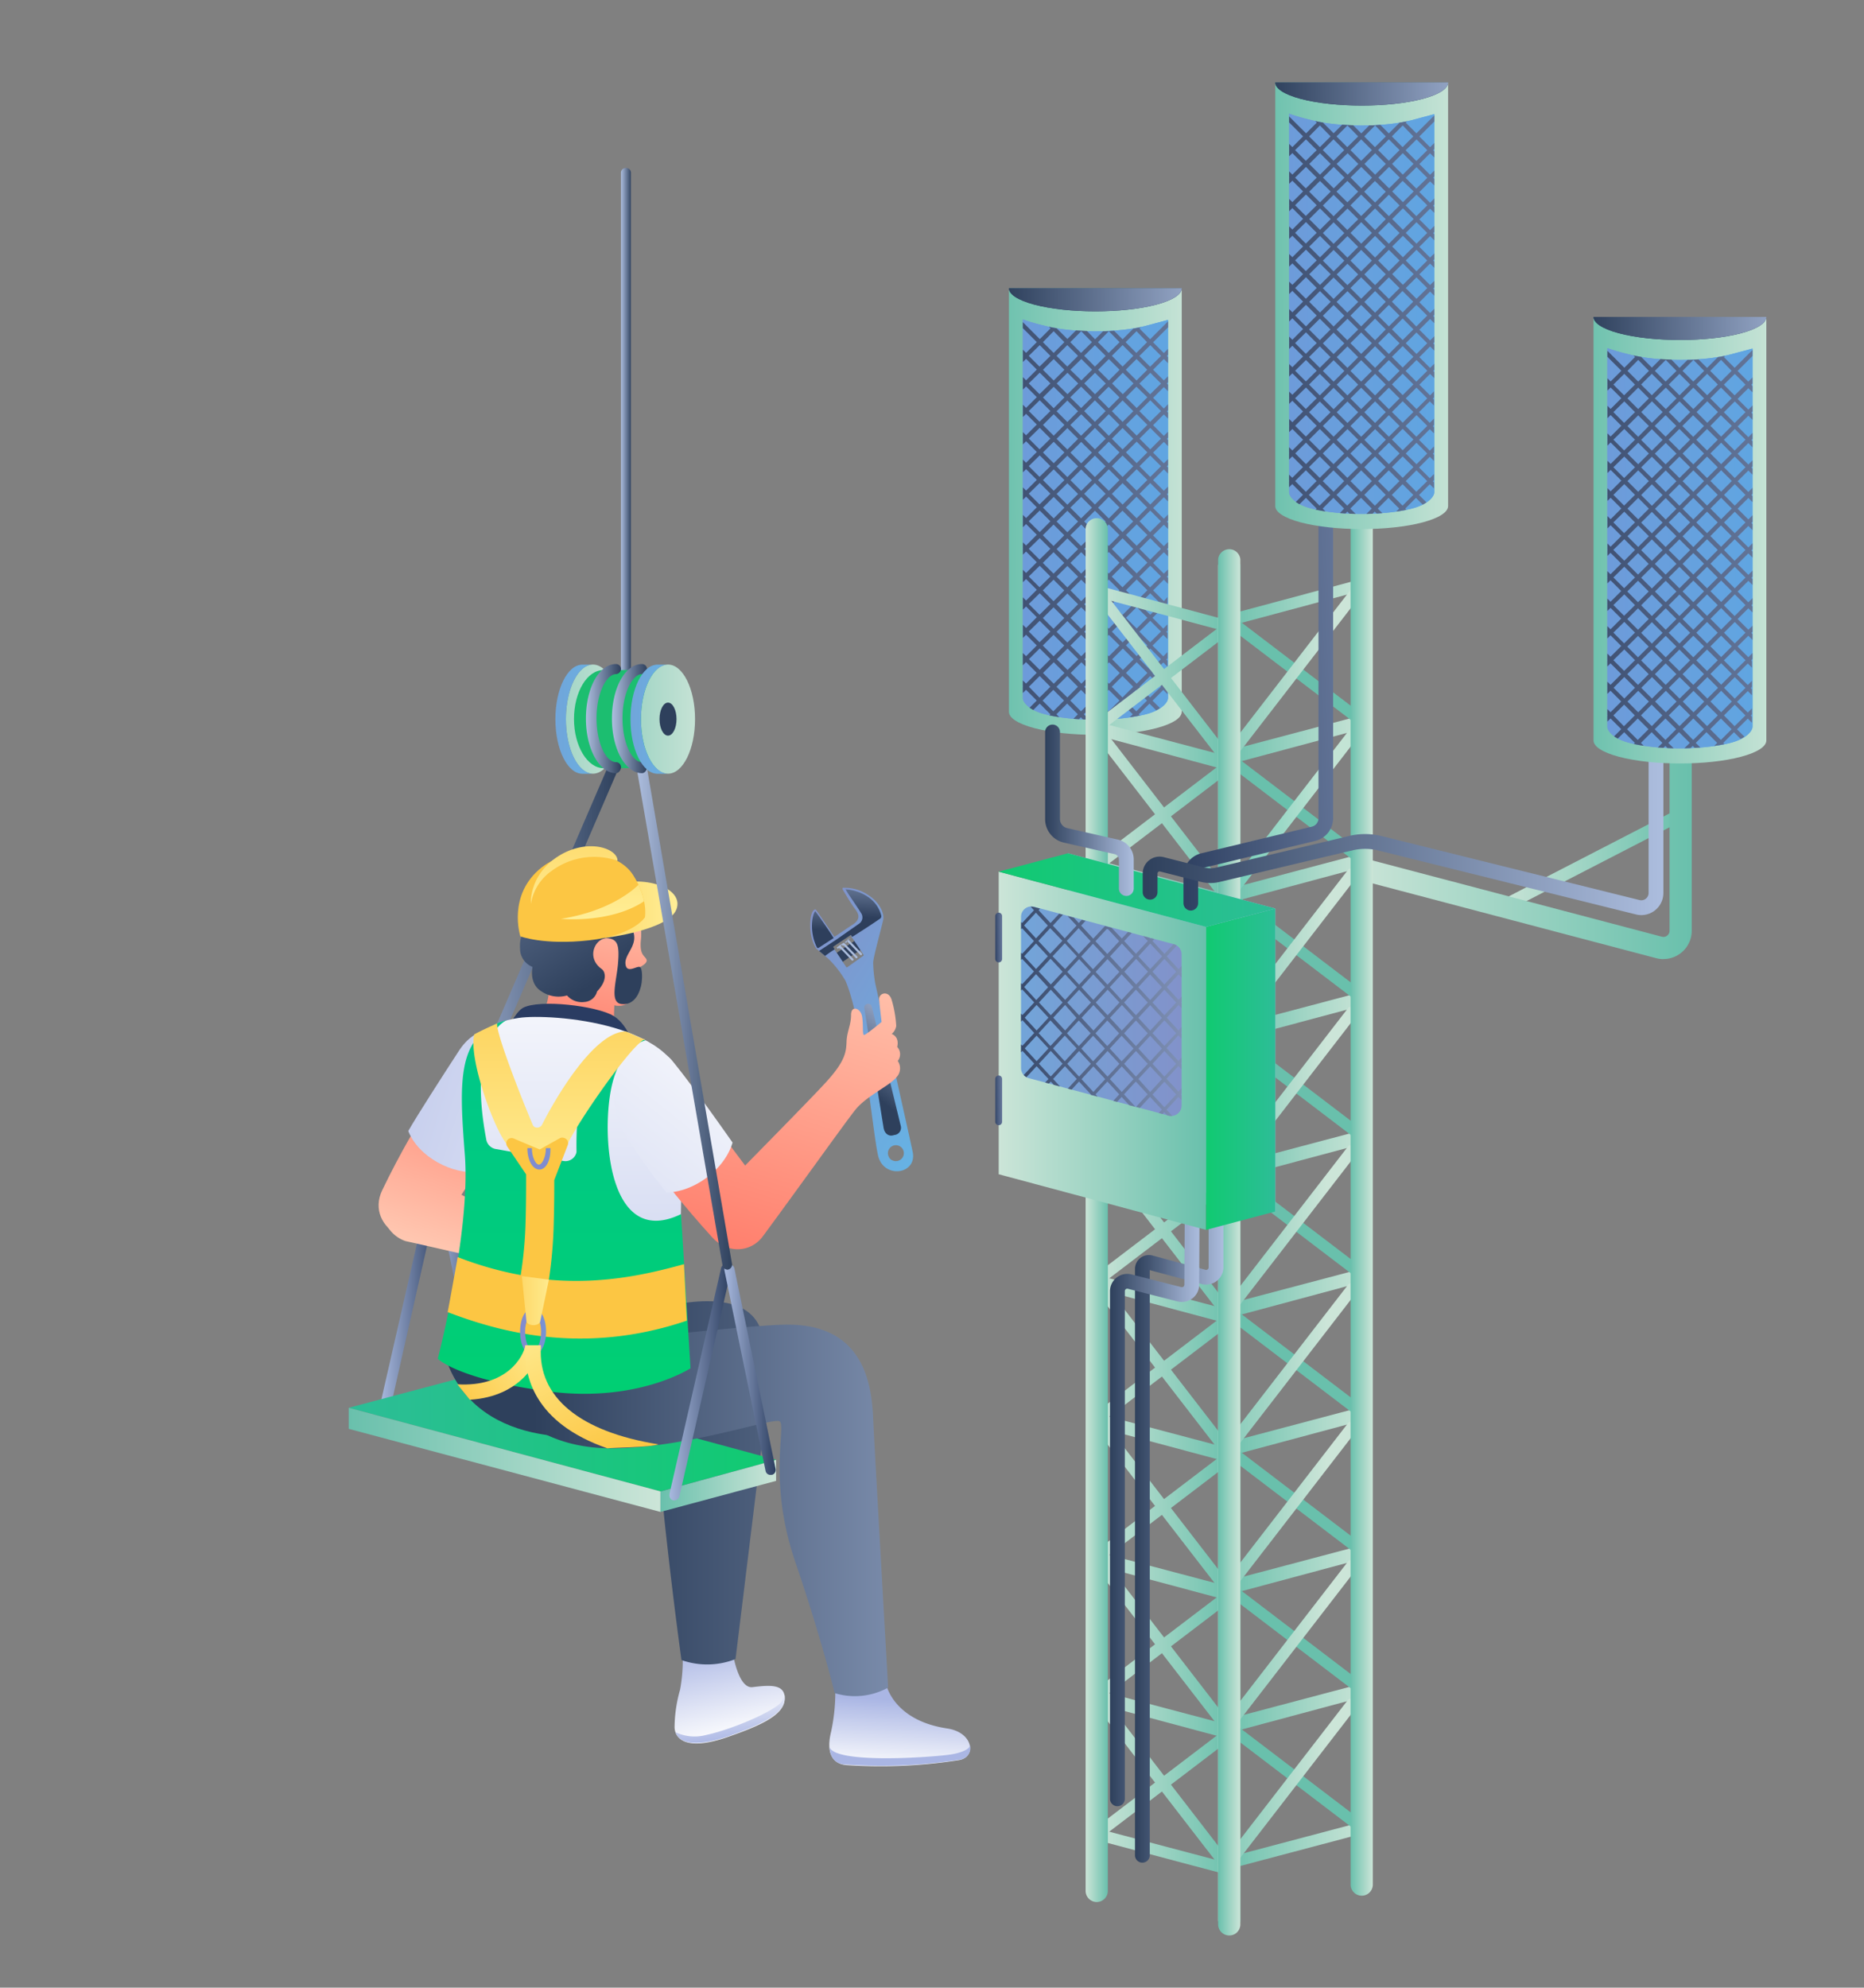 <svg id="Слой_1" data-name="Слой 1" xmlns="http://www.w3.org/2000/svg" xmlns:xlink="http://www.w3.org/1999/xlink" viewBox="0 0 1042 1111"><rect x="0" y="0" width="1042" height="1111" fill="#808080" stroke="none"/><defs><style>.cls-1{fill:url(#Безымянный_градиент_18);}.cls-2{fill:url(#Безымянный_градиент_69);}.cls-3{fill:url(#Безымянный_градиент_4);}.cls-4{fill:url(#Безымянный_градиент_75);}.cls-5{fill:url(#Безымянный_градиент_75-2);}.cls-6{fill:url(#Безымянный_градиент_69-2);}.cls-7{fill:url(#Безымянный_градиент_18-2);}.cls-8{fill:url(#Безымянный_градиент_18-3);}.cls-9{fill:url(#Безымянный_градиент_18-4);}.cls-10{fill:url(#Безымянный_градиент_18-5);}.cls-11{fill:url(#Безымянный_градиент_18-6);}.cls-12{fill:url(#Безымянный_градиент_18-7);}.cls-13{fill:url(#Безымянный_градиент_18-8);}.cls-14{fill:url(#Безымянный_градиент_18-9);}.cls-15{fill:url(#Безымянный_градиент_18-10);}.cls-16{fill:url(#Безымянный_градиент_18-11);}.cls-17{fill:url(#Безымянный_градиент_18-12);}.cls-18{fill:url(#Безымянный_градиент_18-13);}.cls-19{fill:url(#Безымянный_градиент_18-14);}.cls-20{fill:url(#Безымянный_градиент_18-15);}.cls-21{fill:url(#Безымянный_градиент_18-16);}.cls-22{fill:url(#Безымянный_градиент_18-17);}.cls-23{fill:url(#Безымянный_градиент_18-18);}.cls-24{fill:url(#Безымянный_градиент_62);}.cls-25{fill:url(#Безымянный_градиент_62-2);}.cls-26{fill:url(#Безымянный_градиент_62-3);}.cls-27{fill:url(#Безымянный_градиент_62-4);}.cls-28{fill:url(#Безымянный_градиент_62-5);}.cls-29{fill:url(#Безымянный_градиент_62-6);}.cls-30{fill:url(#Безымянный_градиент_18-19);}.cls-31{fill:url(#Безымянный_градиент_18-20);}.cls-32{fill:url(#Безымянный_градиент_18-21);}.cls-33{fill:url(#Безымянный_градиент_18-22);}.cls-34{fill:url(#Безымянный_градиент_18-23);}.cls-35{fill:url(#Безымянный_градиент_18-24);}.cls-36{fill:url(#Безымянный_градиент_18-25);}.cls-37{fill:url(#Безымянный_градиент_18-26);}.cls-38{fill:url(#Безымянный_градиент_18-27);}.cls-39{fill:url(#Безымянный_градиент_18-28);}.cls-40{fill:url(#Безымянный_градиент_18-29);}.cls-41{fill:url(#Безымянный_градиент_18-30);}.cls-42{fill:url(#Безымянный_градиент_18-31);}.cls-43{fill:url(#Безымянный_градиент_18-32);}.cls-44{fill:url(#Безымянный_градиент_18-33);}.cls-45{fill:url(#Безымянный_градиент_18-34);}.cls-46{fill:url(#Безымянный_градиент_18-35);}.cls-47{fill:url(#Безымянный_градиент_18-36);}.cls-48{fill:url(#Безымянный_градиент_18-37);}.cls-49{fill:url(#Безымянный_градиент_18-38);}.cls-50{fill:url(#Безымянный_градиент_18-39);}.cls-51{fill:url(#Безымянный_градиент_18-40);}.cls-52{fill:url(#Безымянный_градиент_18-41);}.cls-53{fill:url(#Безымянный_градиент_18-42);}.cls-54{fill:url(#Безымянный_градиент_18-43);}.cls-55{fill:url(#Безымянный_градиент_18-44);}.cls-56{fill:url(#Безымянный_градиент_18-45);}.cls-57{fill:url(#Безымянный_градиент_18-46);}.cls-58{fill:url(#Безымянный_градиент_18-47);}.cls-59{fill:url(#Безымянный_градиент_18-48);}.cls-60{fill:url(#Безымянный_градиент_18-49);}.cls-61{fill:url(#Безымянный_градиент_62-7);}.cls-62{fill:url(#Безымянный_градиент_18-50);}.cls-63{fill:url(#Безымянный_градиент_18-51);}.cls-64{fill:url(#Безымянный_градиент_18-52);}.cls-65{fill:url(#Безымянный_градиент_18-53);}.cls-66{fill:url(#Безымянный_градиент_18-54);}.cls-67{fill:#acbae1;}.cls-68{fill:url(#Безымянный_градиент_4-2);}.cls-69{fill:url(#Безымянный_градиент_4-3);}.cls-70{fill:url(#Безымянный_градиент_18-55);}.cls-71{fill:url(#Безымянный_градиент_14);}.cls-72{fill:url(#Безымянный_градиент_14-2);}.cls-73{fill:url(#Безымянный_градиент_24);}.cls-74{fill:url(#Безымянный_градиент_69-3);}.cls-75{fill:url(#Безымянный_градиент_69-4);}.cls-76{fill:url(#Безымянный_градиент_69-5);}.cls-77{fill:url(#Безымянный_градиент_69-6);}.cls-78{fill:url(#Безымянный_градиент_4-4);}.cls-79{fill:url(#Безымянный_градиент_4-5);}.cls-80{fill:url(#Безымянный_градиент_18-56);}.cls-81{fill:url(#Безымянный_градиент_69-7);}.cls-82{fill:url(#Безымянный_градиент_4-6);}.cls-83{fill:url(#Безымянный_градиент_75-3);}.cls-84{fill:url(#Безымянный_градиент_75-4);}.cls-85{fill:url(#Безымянный_градиент_69-8);}.cls-86{fill:url(#Безымянный_градиент_18-57);}.cls-87{fill:url(#Безымянный_градиент_69-9);}.cls-88{fill:url(#Безымянный_градиент_4-7);}.cls-89{fill:url(#Безымянный_градиент_75-5);}.cls-90{fill:url(#Безымянный_градиент_75-6);}.cls-91{fill:url(#Безымянный_градиент_69-10);}.cls-92{fill:url(#Безымянный_градиент_69-11);}.cls-93{fill:url(#Безымянный_градиент_86);}.cls-94{fill:url(#Безымянный_градиент_86-2);}.cls-95{fill:url(#Безымянный_градиент_86-3);}.cls-96{fill:url(#Безымянный_градиент_86-4);}.cls-97{fill:url(#Безымянный_градиент_86-5);}.cls-98{fill:url(#Безымянный_градиент_24-2);}.cls-99{fill:url(#Безымянный_градиент_86-6);}.cls-100{fill:url(#Безымянный_градиент_86-7);}.cls-101{fill:url(#Безымянный_градиент_4-8);}.cls-102{fill:url(#Безымянный_градиент_4-9);}.cls-103{fill:url(#Безымянный_градиент_4-10);}.cls-104{fill:url(#Безымянный_градиент_69-12);}.cls-105{fill:url(#Безымянный_градиент_113);}.cls-106{fill:url(#Безымянный_градиент_4-11);}.cls-107{fill:url(#Безымянный_градиент_14-3);}.cls-108{fill:url(#Безымянный_градиент_18-58);}.cls-109{fill:url(#Безымянный_градиент_18-59);}.cls-110{fill:url(#Безымянный_градиент_113-2);}.cls-111{fill:url(#Безымянный_градиент_4-12);}.cls-112{fill:url(#Безымянный_градиент_113-3);}.cls-113{fill:url(#Безымянный_градиент_113-4);}.cls-114{fill:url(#Безымянный_градиент_4-13);}.cls-115{fill:url(#Безымянный_градиент_136);}.cls-116{fill:url(#Безымянный_градиент_136-2);}.cls-117{fill:url(#Безымянный_градиент_113-5);}.cls-118{fill:url(#Безымянный_градиент_136-3);}.cls-119{fill:url(#Безымянный_градиент_4-14);}.cls-120{fill:url(#Безымянный_градиент_19);}.cls-121{fill:url(#Безымянный_градиент_113-6);}.cls-122{fill:url(#Безымянный_градиент_35);}.cls-123{fill:#fcc643;}.cls-124{fill:url(#Безымянный_градиент_35-2);}.cls-125{fill:url(#Безымянный_градиент_35-3);}.cls-126{fill:url(#Безымянный_градиент_76);}.cls-127{fill:url(#Безымянный_градиент_136-4);}.cls-128{fill:url(#Безымянный_градиент_136-5);}.cls-129{fill:url(#Безымянный_градиент_113-7);}.cls-130{fill:url(#Безымянный_градиент_69-13);}.cls-131{fill:url(#Безымянный_градиент_69-14);}.cls-132{fill:url(#Безымянный_градиент_4-15);}.cls-133{fill:url(#Безымянный_градиент_18-60);}.cls-134{fill:url(#Безымянный_градиент_24-3);}.cls-135{fill:#1cbe70;}.cls-136{fill:url(#Безымянный_градиент_4-16);}.cls-137{fill:url(#Безымянный_градиент_4-17);}.cls-138{fill:url(#Безымянный_градиент_18-61);}.cls-139{fill:#2e405c;}.cls-140{fill:url(#Безымянный_градиент_24-4);}.cls-141{fill:url(#Безымянный_градиент_35-4);}.cls-142{fill:url(#Безымянный_градиент_75-7);}.cls-143{fill:url(#Безымянный_градиент_35-5);}.cls-144{fill:url(#Безымянный_градиент_35-6);}.cls-145{fill:url(#Безымянный_градиент_35-7);}.cls-146{fill:url(#Безымянный_градиент_75-8);}</style><linearGradient id="Безымянный_градиент_18" x1="708.04" y1="-803.68" x2="596.19" y2="-802.83" gradientTransform="translate(1265.34 -517.5) rotate(180)" gradientUnits="userSpaceOnUse"><stop offset="0" stop-color="#69c0ac"/><stop offset="1" stop-color="#cce5d8"/></linearGradient><linearGradient id="Безымянный_градиент_69" x1="597.53" y1="-559.59" x2="646.65" y2="-665.37" gradientTransform="translate(1265.34 -517.5) rotate(180)" gradientUnits="userSpaceOnUse"><stop offset="0" stop-color="#a9bae0"/><stop offset="1" stop-color="#2c3e5f"/></linearGradient><linearGradient id="Безымянный_градиент_4" x1="792.43" y1="166.12" x2="917.94" y2="167.97" gradientTransform="matrix(-1, 0, 0, 1, 1480.34, 0)" gradientUnits="userSpaceOnUse"><stop offset="0" stop-color="#acbdde"/><stop offset="1" stop-color="#2e405c"/></linearGradient><linearGradient id="Безымянный_градиент_75" x1="699.28" y1="-808.13" x2="605.23" y2="-807.44" gradientTransform="translate(1265.34 -517.5) rotate(180)" gradientUnits="userSpaceOnUse"><stop offset="0" stop-color="#818cce"/><stop offset="1" stop-color="#53afe9"/></linearGradient><linearGradient id="Безымянный_градиент_75-2" x1="816.13" y1="-808.99" x2="532.88" y2="-806.9" xlink:href="#Безымянный_градиент_75"/><linearGradient id="Безымянный_градиент_69-2" x1="445.88" y1="-808.07" x2="741.99" y2="-808.61" xlink:href="#Безымянный_градиент_69"/><linearGradient id="Безымянный_градиент_18-2" x1="538.01" y1="481.1" x2="643.58" y2="481.1" gradientTransform="matrix(-1, 0, 0, 1, 1480.34, 0)" xlink:href="#Безымянный_градиент_18"/><linearGradient id="Безымянный_градиент_18-3" x1="534.63" y1="475.47" x2="724.95" y2="475.47" gradientTransform="matrix(-1, 0, 0, 1, 1480.34, 0)" xlink:href="#Безымянный_градиент_18"/><linearGradient id="Безымянный_градиент_18-4" x1="575.04" y1="-1514.38" x2="655.44" y2="-1514.38" xlink:href="#Безымянный_градиент_18"/><linearGradient id="Безымянный_градиент_18-5" x1="576.29" y1="-1514.48" x2="654.19" y2="-1514.48" xlink:href="#Безымянный_градиент_18"/><linearGradient id="Безымянный_градиент_18-6" x1="575.69" y1="-1514.43" x2="654.77" y2="-1514.43" xlink:href="#Безымянный_градиент_18"/><linearGradient id="Безымянный_градиент_18-7" x1="575.04" y1="-1437.07" x2="655.44" y2="-1437.07" xlink:href="#Безымянный_градиент_18"/><linearGradient id="Безымянный_градиент_18-8" x1="576.29" y1="-1437.16" x2="654.19" y2="-1437.16" xlink:href="#Безымянный_градиент_18"/><linearGradient id="Безымянный_градиент_18-9" x1="575.7" y1="-1437.09" x2="654.78" y2="-1437.09" xlink:href="#Безымянный_градиент_18"/><linearGradient id="Безымянный_градиент_18-10" x1="575.04" y1="-1359.74" x2="655.44" y2="-1359.74" xlink:href="#Безымянный_градиент_18"/><linearGradient id="Безымянный_градиент_18-11" x1="576.3" y1="-1359.85" x2="654.2" y2="-1359.85" xlink:href="#Безымянный_градиент_18"/><linearGradient id="Безымянный_градиент_18-12" x1="575.7" y1="-1359.78" x2="654.78" y2="-1359.78" xlink:href="#Безымянный_градиент_18"/><linearGradient id="Безымянный_градиент_18-13" x1="575.04" y1="-1282.42" x2="655.44" y2="-1282.42" xlink:href="#Безымянный_градиент_18"/><linearGradient id="Безымянный_градиент_18-14" x1="576.28" y1="-1282.53" x2="654.18" y2="-1282.53" xlink:href="#Безымянный_градиент_18"/><linearGradient id="Безымянный_градиент_18-15" x1="575.69" y1="-1282.45" x2="654.77" y2="-1282.45" xlink:href="#Безымянный_градиент_18"/><linearGradient id="Безымянный_градиент_18-16" x1="575.04" y1="-1205.07" x2="655.44" y2="-1205.07" xlink:href="#Безымянный_градиент_18"/><linearGradient id="Безымянный_градиент_18-17" x1="576.29" y1="-1205.21" x2="654.19" y2="-1205.21" xlink:href="#Безымянный_градиент_18"/><linearGradient id="Безымянный_градиент_18-18" x1="575.7" y1="-1205.13" x2="654.77" y2="-1205.13" xlink:href="#Безымянный_градиент_18"/><linearGradient id="Безымянный_градиент_62" x1="575.04" y1="-1127.8" x2="655.44" y2="-1127.8" gradientTransform="translate(1265.34 -517.5) rotate(180)" gradientUnits="userSpaceOnUse"><stop offset="0" stop-color="#48c1aa"/><stop offset="1" stop-color="#c3e4d5"/></linearGradient><linearGradient id="Безымянный_градиент_62-2" x1="576.28" y1="-1127.88" x2="654.18" y2="-1127.88" xlink:href="#Безымянный_градиент_62"/><linearGradient id="Безымянный_градиент_62-3" x1="575.71" y1="-1127.81" x2="654.79" y2="-1127.81" xlink:href="#Безымянный_градиент_62"/><linearGradient id="Безымянный_градиент_62-4" x1="575.04" y1="-1050.43" x2="655.44" y2="-1050.43" xlink:href="#Безымянный_градиент_62"/><linearGradient id="Безымянный_градиент_62-5" x1="576.29" y1="-1050.56" x2="654.19" y2="-1050.56" xlink:href="#Безымянный_градиент_62"/><linearGradient id="Безымянный_градиент_62-6" x1="575.7" y1="-1050.48" x2="654.78" y2="-1050.48" xlink:href="#Безымянный_градиент_62"/><linearGradient id="Безымянный_градиент_18-19" x1="575.04" y1="-973.17" x2="655.44" y2="-973.17" xlink:href="#Безымянный_градиент_18"/><linearGradient id="Безымянный_градиент_18-20" x1="576.28" y1="-973.24" x2="654.18" y2="-973.24" xlink:href="#Безымянный_градиент_18"/><linearGradient id="Безымянный_градиент_18-21" x1="575.71" y1="-973.17" x2="654.78" y2="-973.17" xlink:href="#Безымянный_градиент_18"/><linearGradient id="Безымянный_градиент_18-22" x1="575.04" y1="-895.81" x2="655.44" y2="-895.81" xlink:href="#Безымянный_градиент_18"/><linearGradient id="Безымянный_градиент_18-23" x1="576.28" y1="-895.92" x2="654.18" y2="-895.92" xlink:href="#Безымянный_градиент_18"/><linearGradient id="Безымянный_градиент_18-24" x1="575.7" y1="-895.84" x2="654.78" y2="-895.84" xlink:href="#Безымянный_градиент_18"/><linearGradient id="Безымянный_градиент_18-25" x1="571.98" y1="-1212.37" x2="584.44" y2="-1212.37" xlink:href="#Безымянный_градиент_18"/><linearGradient id="Безымянный_градиент_18-26" x1="646.04" y1="-1193.88" x2="658.5" y2="-1193.88" xlink:href="#Безымянный_градиент_18"/><linearGradient id="Безымянный_градиент_18-27" x1="581.38" y1="-1510.88" x2="500.97" y2="-1510.88" xlink:href="#Безымянный_градиент_18"/><linearGradient id="Безымянный_градиент_18-28" x1="510.65" y1="-1510.9" x2="432.29" y2="-1510.87" xlink:href="#Безымянный_градиент_18"/><linearGradient id="Безымянный_градиент_18-29" x1="602.53" y1="-1510.82" x2="523.6" y2="-1510.83" xlink:href="#Безымянный_градиент_18"/><linearGradient id="Безымянный_градиент_18-30" x1="581.38" y1="-1433.55" x2="500.97" y2="-1433.55" xlink:href="#Безымянный_градиент_18"/><linearGradient id="Безымянный_градиент_18-31" x1="510.68" y1="-1433.58" x2="432.32" y2="-1433.55" xlink:href="#Безымянный_градиент_18"/><linearGradient id="Безымянный_градиент_18-32" x1="602.54" y1="-1433.5" x2="523.61" y2="-1433.51" xlink:href="#Безымянный_градиент_18"/><linearGradient id="Безымянный_градиент_18-33" x1="581.38" y1="-1356.23" x2="500.97" y2="-1356.23" xlink:href="#Безымянный_градиент_18"/><linearGradient id="Безымянный_градиент_18-34" x1="510.72" y1="-1356.26" x2="432.36" y2="-1356.23" xlink:href="#Безымянный_градиент_18"/><linearGradient id="Безымянный_градиент_18-35" x1="602.51" y1="-1356.18" x2="523.58" y2="-1356.19" xlink:href="#Безымянный_градиент_18"/><linearGradient id="Безымянный_градиент_18-36" x1="581.38" y1="-1278.88" x2="500.97" y2="-1278.88" xlink:href="#Безымянный_градиент_18"/><linearGradient id="Безымянный_градиент_18-37" x1="510.75" y1="-1278.94" x2="432.39" y2="-1278.91" xlink:href="#Безымянный_градиент_18"/><linearGradient id="Безымянный_градиент_18-38" x1="602.52" y1="-1278.87" x2="523.59" y2="-1278.88" xlink:href="#Безымянный_градиент_18"/><linearGradient id="Безымянный_градиент_18-39" x1="581.38" y1="-1201.61" x2="500.97" y2="-1201.61" xlink:href="#Безымянный_градиент_18"/><linearGradient id="Безымянный_градиент_18-40" x1="510.79" y1="-1201.62" x2="432.43" y2="-1201.59" xlink:href="#Безымянный_градиент_18"/><linearGradient id="Безымянный_градиент_18-41" x1="602.51" y1="-1201.53" x2="523.58" y2="-1201.54" xlink:href="#Безымянный_градиент_18"/><linearGradient id="Безымянный_градиент_18-42" x1="581.38" y1="-1124.27" x2="500.97" y2="-1124.27" xlink:href="#Безымянный_градиент_18"/><linearGradient id="Безымянный_градиент_18-43" x1="510.84" y1="-1124.3" x2="432.48" y2="-1124.27" xlink:href="#Безымянный_градиент_18"/><linearGradient id="Безымянный_градиент_18-44" x1="602.51" y1="-1124.23" x2="523.58" y2="-1124.24" xlink:href="#Безымянный_градиент_18"/><linearGradient id="Безымянный_градиент_18-45" x1="581.38" y1="-1046.94" x2="500.97" y2="-1046.94" xlink:href="#Безымянный_градиент_18"/><linearGradient id="Безымянный_градиент_18-46" x1="510.86" y1="-1046.98" x2="432.5" y2="-1046.95" xlink:href="#Безымянный_градиент_18"/><linearGradient id="Безымянный_градиент_18-47" x1="602.49" y1="-1046.91" x2="523.56" y2="-1046.92" xlink:href="#Безымянный_градиент_18"/><linearGradient id="Безымянный_градиент_18-48" x1="581.38" y1="-969.63" x2="500.97" y2="-969.63" xlink:href="#Безымянный_градиент_18"/><linearGradient id="Безымянный_градиент_18-49" x1="510.9" y1="-969.68" x2="432.54" y2="-969.64" xlink:href="#Безымянный_градиент_18"/><linearGradient id="Безымянный_градиент_62-7" x1="602.49" y1="-969.58" x2="523.56" y2="-969.59" xlink:href="#Безымянный_градиент_62"/><linearGradient id="Безымянный_градиент_18-50" x1="581.38" y1="-892.3" x2="500.97" y2="-892.3" xlink:href="#Безымянный_градиент_18"/><linearGradient id="Безымянный_градиент_18-51" x1="510.93" y1="-892.34" x2="432.57" y2="-892.31" xlink:href="#Безымянный_градиент_18"/><linearGradient id="Безымянный_градиент_18-52" x1="602.48" y1="-892.27" x2="523.55" y2="-892.28" xlink:href="#Безымянный_градиент_18"/><linearGradient id="Безымянный_градиент_18-53" x1="584.44" y1="-1211.92" x2="571.98" y2="-1211.92" xlink:href="#Безымянный_градиент_18"/><linearGradient id="Безымянный_градиент_18-54" x1="510.38" y1="-1126.92" x2="497.92" y2="-1126.92" xlink:href="#Безымянный_градиент_18"/><linearGradient id="Безымянный_градиент_4-2" x1="796.44" y1="852.1" x2="845.86" y2="852.1" xlink:href="#Безымянный_градиент_4"/><linearGradient id="Безымянный_градиент_4-3" x1="809.68" y1="836.33" x2="859.82" y2="836.33" xlink:href="#Безымянный_градиент_4"/><linearGradient id="Безымянный_градиент_18-55" x1="591.16" y1="-1104.83" x2="707.06" y2="-1104.83" xlink:href="#Безымянный_градиент_18"/><linearGradient id="Безымянный_градиент_14" x1="552.44" y1="-1115.12" x2="591.17" y2="-1115.12" gradientTransform="translate(1265.34 -517.5) rotate(180)" gradientUnits="userSpaceOnUse"><stop offset="0" stop-color="#2dbd97"/><stop offset="1" stop-color="#10ca71"/></linearGradient><linearGradient id="Безымянный_градиент_14-2" x1="552.45" y1="-1015.01" x2="707.06" y2="-1015.01" xlink:href="#Безымянный_градиент_14"/><linearGradient id="Безымянный_градиент_24" x1="604.82" y1="-1082.71" x2="762" y2="-1082.71" gradientTransform="translate(1265.34 -517.5) rotate(180)" gradientUnits="userSpaceOnUse"><stop offset="0" stop-color="#8292ca"/><stop offset="1" stop-color="#66b2e4"/></linearGradient><linearGradient id="Безымянный_градиент_69-3" x1="551.75" y1="-1082.78" x2="711.02" y2="-1082.78" xlink:href="#Безымянный_градиент_69"/><linearGradient id="Безымянный_градиент_69-4" x1="700.11" y1="-1041.41" x2="709.61" y2="-1041.56" xlink:href="#Безымянный_градиент_69"/><linearGradient id="Безымянный_градиент_69-5" x1="699.87" y1="-1132.43" x2="709.98" y2="-1132.58" xlink:href="#Безымянный_градиент_69"/><linearGradient id="Безымянный_градиент_69-6" x1="393.15" y1="-876.05" x2="612.73" y2="-885.16" xlink:href="#Безымянный_градиент_69"/><linearGradient id="Безымянный_градиент_4-4" x1="550.49" y1="457.3" x2="841.52" y2="457.3" xlink:href="#Безымянный_градиент_4"/><linearGradient id="Безымянный_градиент_4-5" x1="846.58" y1="452.9" x2="896.09" y2="452.9" xlink:href="#Безымянный_градиент_4"/><linearGradient id="Безымянный_градиент_18-56" x1="559.2" y1="-688.67" x2="447.35" y2="-687.82" xlink:href="#Безымянный_градиент_18"/><linearGradient id="Безымянный_градиент_69-7" x1="448.68" y1="-444.58" x2="497.81" y2="-550.36" xlink:href="#Безымянный_градиент_69"/><linearGradient id="Безымянный_градиент_4-6" x1="643.59" y1="51.11" x2="769.1" y2="52.96" xlink:href="#Безымянный_градиент_4"/><linearGradient id="Безымянный_градиент_75-3" x1="550.44" y1="-693.12" x2="456.38" y2="-692.43" xlink:href="#Безымянный_градиент_75"/><linearGradient id="Безымянный_градиент_75-4" x1="667.28" y1="-693.98" x2="384.03" y2="-691.89" xlink:href="#Безымянный_градиент_75"/><linearGradient id="Безымянный_градиент_69-8" x1="297.04" y1="-693.06" x2="593.14" y2="-693.6" xlink:href="#Безымянный_градиент_69"/><linearGradient id="Безымянный_градиент_18-57" x1="381.29" y1="-819.69" x2="269.44" y2="-818.84" xlink:href="#Безымянный_градиент_18"/><linearGradient id="Безымянный_градиент_69-9" x1="270.77" y1="-575.6" x2="319.9" y2="-681.38" xlink:href="#Безымянный_градиент_69"/><linearGradient id="Безымянный_градиент_4-7" x1="465.68" y1="182.13" x2="591.18" y2="183.98" xlink:href="#Безымянный_градиент_4"/><linearGradient id="Безымянный_градиент_75-5" x1="372.53" y1="-824.14" x2="278.47" y2="-823.45" xlink:href="#Безымянный_градиент_75"/><linearGradient id="Безымянный_градиент_75-6" x1="489.37" y1="-825" x2="206.12" y2="-822.91" xlink:href="#Безымянный_градиент_75"/><linearGradient id="Безымянный_градиент_69-10" x1="119.13" y1="-824.08" x2="415.23" y2="-824.62" xlink:href="#Безымянный_градиент_69"/><linearGradient id="Безымянный_градиент_69-11" x1="1572.27" y1="-1241.17" x2="1606.84" y2="-1241.17" gradientTransform="matrix(1, 0, 0, -1, -1360.03, -517.5)" xlink:href="#Безымянный_градиент_69"/><linearGradient id="Безымянный_градиент_86" x1="1772.32" y1="-992.58" x2="1778.69" y2="-998.38" gradientTransform="matrix(1, 0, 0, -1, -1360.03, -517.5)" gradientUnits="userSpaceOnUse"><stop offset="0" stop-color="#aabcdc"/><stop offset="1" stop-color="#2e3f5c"/></linearGradient><linearGradient id="Безымянный_градиент_86-2" x1="1998.07" y1="-941.34" x2="2000.47" y2="-939.76" xlink:href="#Безымянный_градиент_86"/><linearGradient id="Безымянный_градиент_86-3" x1="1991.41" y1="-945.93" x2="1993.81" y2="-944.35" xlink:href="#Безымянный_градиент_86"/><linearGradient id="Безымянный_градиент_86-4" x1="1995.28" y1="-943.21" x2="1997.68" y2="-941.63" xlink:href="#Безымянный_градиент_86"/><linearGradient id="Безымянный_градиент_86-5" x1="1832.6" y1="-1044.68" x2="1843.28" y2="-1039.25" xlink:href="#Безымянный_градиент_86"/><linearGradient id="Безымянный_градиент_24-2" x1="1794.1" y1="-1057.84" x2="1896.78" y2="-1123.85" gradientTransform="matrix(1, 0, 0, -1, -1360.03, -517.5)" xlink:href="#Безымянный_градиент_24"/><linearGradient id="Безымянный_градиент_86-6" x1="1838.12" y1="-992.3" x2="1835.88" y2="-1029.84" xlink:href="#Безымянный_градиент_86"/><linearGradient id="Безымянный_градиент_86-7" x1="1822.05" y1="-1003.49" x2="1820.02" y2="-1037.21" xlink:href="#Безымянный_градиент_86"/><linearGradient id="Безымянный_градиент_4-8" x1="1875.75" y1="-1086.88" x2="1844.24" y2="-1126.03" gradientTransform="matrix(1, 0, 0, -1, -1360.03, -517.5)" xlink:href="#Безымянный_градиент_4"/><linearGradient id="Безымянный_градиент_4-9" x1="1707.16" y1="-755.8" x2="1713.06" y2="-755.8" gradientTransform="matrix(1, 0, 0, -1, -1360.03, -517.5)" xlink:href="#Безымянный_градиент_4"/><linearGradient id="Безымянный_градиент_4-10" x1="1602.09" y1="-1060.14" x2="1705.89" y2="-1060.14" gradientTransform="matrix(1, 0, 0, -1, -1360.03, -517.5)" xlink:href="#Безымянный_градиент_4"/><linearGradient id="Безымянный_градиент_69-12" x1="1603.06" y1="-1234.51" x2="1631.85" y2="-1234.51" gradientTransform="matrix(1, 0, 0, -1, -1360.03, -517.5)" xlink:href="#Безымянный_градиент_69"/><linearGradient id="Безымянный_градиент_113" x1="1771.17" y1="-1488.72" x2="1758.48" y2="-1434.03" gradientTransform="matrix(1, 0, 0, -1, -1360.03, -517.5)" gradientUnits="userSpaceOnUse"><stop offset="0" stop-color="#fff"/><stop offset="1" stop-color="#aab6e4"/></linearGradient><linearGradient id="Безымянный_градиент_4-11" x1="2061.3" y1="-1349.11" x2="1696.3" y2="-1349.11" gradientTransform="matrix(1, 0, 0, -1, -1360.03, -517.5)" xlink:href="#Безымянный_градиент_4"/><linearGradient id="Безымянный_градиент_14-3" x1="1554.97" y1="-1318.94" x2="1793.88" y2="-1318.94" gradientTransform="matrix(1, 0, 0, -1, -1360.03, -517.5)" xlink:href="#Безымянный_градиент_14"/><linearGradient id="Безымянный_градиент_18-58" x1="1554.97" y1="-1333.49" x2="1729" y2="-1333.49" gradientTransform="matrix(1, 0, 0, -1, -1360.03, -517.5)" xlink:href="#Безымянный_градиент_18"/><linearGradient id="Безымянный_градиент_18-59" x1="1729.15" y1="-1348.04" x2="1793.99" y2="-1348.04" gradientTransform="matrix(1, 0, 0, -1, -1360.03, -517.5)" xlink:href="#Безымянный_градиент_18"/><linearGradient id="Безымянный_градиент_113-2" x1="1766.31" y1="-1457.48" x2="1769.81" y2="-1491.59" xlink:href="#Безымянный_градиент_113"/><linearGradient id="Безымянный_градиент_4-12" x1="2061.3" y1="-1282.74" x2="1696.3" y2="-1282.74" gradientTransform="matrix(1, 0, 0, -1, -1360.03, -517.5)" xlink:href="#Безымянный_градиент_4"/><linearGradient id="Безымянный_градиент_113-3" x1="1862.08" y1="-1507.9" x2="1864.51" y2="-1468.01" xlink:href="#Безымянный_градиент_113"/><linearGradient id="Безымянный_градиент_113-4" x1="1862.03" y1="-1456.77" x2="1863.22" y2="-1496.87" xlink:href="#Безымянный_градиент_113"/><linearGradient id="Безымянный_градиент_4-13" x1="1992.08" y1="-1361.72" x2="1658.45" y2="-1361.72" gradientTransform="matrix(1, 0, 0, -1, -1360.03, -517.5)" xlink:href="#Безымянный_градиент_4"/><linearGradient id="Безымянный_градиент_136" x1="1638.94" y1="-1246.04" x2="1689.91" y2="-1094.73" gradientTransform="matrix(1, 0, 0, -1, -1360.03, -517.5)" gradientUnits="userSpaceOnUse"><stop offset="0" stop-color="#ffd2bb"/><stop offset="1" stop-color="#ff6b5a"/></linearGradient><linearGradient id="Безымянный_градиент_136-2" x1="1583.63" y1="-1227.41" x2="1634.6" y2="-1076.1" xlink:href="#Безымянный_градиент_136"/><linearGradient id="Безымянный_градиент_113-5" x1="1818.77" y1="-1192.38" x2="1475.82" y2="-1084.5" xlink:href="#Безымянный_градиент_113"/><linearGradient id="Безымянный_градиент_136-3" x1="1704.23" y1="-993.2" x2="1675.21" y2="-1126.44" xlink:href="#Безымянный_градиент_136"/><linearGradient id="Безымянный_градиент_4-14" x1="1588.23" y1="-889.63" x2="1701.01" y2="-1061.34" gradientTransform="matrix(1, 0, 0, -1, -1360.03, -517.5)" xlink:href="#Безымянный_градиент_4"/><linearGradient id="Безымянный_градиент_19" x1="1678.9" y1="-1186.76" x2="1678.9" y2="-1099.09" gradientTransform="matrix(1, 0, 0, -1, -1360.03, -517.5)" gradientUnits="userSpaceOnUse"><stop offset="0" stop-color="#a6b7e3"/><stop offset="1" stop-color="#2a3c62"/></linearGradient><linearGradient id="Безымянный_градиент_113-6" x1="1676.76" y1="-1029.31" x2="1676.76" y2="-1414.56" xlink:href="#Безымянный_градиент_113"/><linearGradient id="Безымянный_градиент_35" x1="1663.9" y1="-1025.95" x2="1738.8" y2="-1025.95" gradientTransform="matrix(1, 0, 0, -1, -1360.03, -517.5)" gradientUnits="userSpaceOnUse"><stop offset="0" stop-color="#fcc643"/><stop offset="1" stop-color="#ffef98"/></linearGradient><linearGradient id="Безымянный_градиент_35-2" x1="1680.99" y1="-938.09" x2="1680.99" y2="-1033.43" xlink:href="#Безымянный_градиент_35"/><linearGradient id="Безымянный_градиент_35-3" x1="1696.81" y1="-938.09" x2="1696.81" y2="-1033.41" xlink:href="#Безымянный_градиент_35"/><linearGradient id="Безымянный_градиент_76" x1="1675.4" y1="-987.29" x2="1675.4" y2="-1357.04" gradientTransform="matrix(1, 0, 0, -1, -1360.03, -517.5)" gradientUnits="userSpaceOnUse"><stop offset="0" stop-color="#00c296"/><stop offset="1" stop-color="#00d26c"/></linearGradient><linearGradient id="Безымянный_градиент_136-4" x1="1849.67" y1="-1017.89" x2="1774.76" y2="-1271.69" xlink:href="#Безымянный_градиент_136"/><linearGradient id="Безымянный_градиент_136-5" x1="1813.62" y1="-1007.24" x2="1738.73" y2="-1261.04" xlink:href="#Безымянный_градиент_136"/><linearGradient id="Безымянный_градиент_113-7" x1="1789.62" y1="-1073.26" x2="1566.42" y2="-1352.91" xlink:href="#Безымянный_градиент_113"/><linearGradient id="Безымянный_градиент_69-13" x1="1734.07" y1="-1290.11" x2="1768.65" y2="-1290.11" gradientTransform="matrix(1, 0, 0, -1, -1360.03, -517.5)" xlink:href="#Безымянный_градиент_69"/><linearGradient id="Безымянный_градиент_69-14" x1="1764.87" y1="-1283.09" x2="1793.63" y2="-1283.09" gradientTransform="matrix(1, 0, 0, -1, -1360.03, -517.5)" xlink:href="#Безымянный_градиент_69"/><linearGradient id="Безымянный_градиент_4-15" x1="1716.02" y1="-1085.59" x2="1769.43" y2="-1085.59" gradientTransform="matrix(1, 0, 0, -1, -1360.03, -517.5)" xlink:href="#Безымянный_градиент_4"/><linearGradient id="Безымянный_градиент_18-60" x1="1620.7" y1="-919.45" x2="1713" y2="-919.45" gradientTransform="matrix(1, 0, 0, -1, -1360.03, -517.5)" xlink:href="#Безымянный_градиент_18"/><linearGradient id="Безымянный_градиент_24-3" x1="1632.07" y1="-919.45" x2="1695.88" y2="-919.45" gradientTransform="matrix(1, 0, 0, -1, -1360.03, -517.5)" xlink:href="#Безымянный_градиент_24"/><linearGradient id="Безымянный_градиент_4-16" x1="1687.66" y1="-919.17" x2="1707.24" y2="-919.17" gradientTransform="matrix(1, 0, 0, -1, -1360.03, -517.5)" xlink:href="#Безымянный_градиент_4"/><linearGradient id="Безымянный_градиент_4-17" x1="1702.35" y1="-919.17" x2="1721.93" y2="-919.17" gradientTransform="matrix(1, 0, 0, -1, -1360.03, -517.5)" xlink:href="#Безымянный_градиент_4"/><linearGradient id="Безымянный_градиент_18-61" x1="1662.65" y1="-919.45" x2="1754.93" y2="-919.45" gradientTransform="matrix(1, 0, 0, -1, -1360.03, -517.5)" xlink:href="#Безымянный_градиент_18"/><linearGradient id="Безымянный_градиент_24-4" x1="1674.01" y1="-919.45" x2="1737.82" y2="-919.45" gradientTransform="matrix(1, 0, 0, -1, -1360.03, -517.5)" xlink:href="#Безымянный_градиент_24"/><linearGradient id="Безымянный_градиент_35-4" x1="1672.98" y1="-1031.82" x2="1672.56" y2="-1189.47" xlink:href="#Безымянный_градиент_35"/><linearGradient id="Безымянный_градиент_75-7" x1="1660.96" y1="-1261.88" x2="1675.66" y2="-1261.9" gradientTransform="matrix(1, 0, 0, -1, -1360.03, -517.5)" xlink:href="#Безымянный_градиент_75"/><linearGradient id="Безымянный_градиент_35-5" x1="1634.79" y1="-1244.53" x2="1671.32" y2="-1244.53" xlink:href="#Безымянный_градиент_35"/><linearGradient id="Безымянный_градиент_35-6" x1="1613.46" y1="-1303.65" x2="1670.59" y2="-1265.57" xlink:href="#Безымянный_градиент_35"/><linearGradient id="Безымянный_градиент_35-7" x1="1702.75" y1="-1331.26" x2="1664.7" y2="-1245.22" xlink:href="#Безымянный_градиент_35"/><linearGradient id="Безымянный_градиент_75-8" x1="1665.24" y1="-1165.21" x2="1678.5" y2="-1165.2" gradientTransform="matrix(1, 0, 0, -1, -1360.03, -517.5)" xlink:href="#Безымянный_градиент_75"/></defs><title>Montaznik_oborudovaniy_svyzi</title><path class="cls-1" d="M564,161.13V397.85c0,3.31,4.73,6.6,14.17,9.13,18.88,5,49.45,5,68.29,0,9.44-2.53,14.15-5.82,14.15-9.13V161.13Z"/><path class="cls-2" d="M564,161.13c0,3.29,4.73,6.6,14.17,9.13,18.88,5,49.45,5,68.29,0,9.44-2.53,14.15-5.84,14.15-9.13Z"/><path class="cls-3" d="M564,161.13c0,3.29,4.73,6.6,14.17,9.13,18.88,5,49.45,5,68.29,0,9.44-2.53,14.15-5.84,14.15-9.13Z"/><path class="cls-4" d="M571.77,178.57V390.1c0,2.77,4,6.91,11.9,9,15.86,4.23,41.55,4.23,57.37,0,7.93-2.13,11.89-6.27,11.89-9V178.8c-2.43.7-4,1.07-11.89,3.19-15.82,4.23-41.51,4.23-57.37,0A111.47,111.47,0,0,1,571.77,178.57Z"/><path class="cls-5" d="M571.77,178.57V390.1c0,2.77,4,6.91,11.9,9,15.86,4.23,41.55,4.23,57.37,0,7.93-2.13,11.89-6.27,11.89-9V178.8c-2.43.7-4,1.07-11.89,3.19-15.82,4.23-41.51,4.23-57.37,0A111.47,111.47,0,0,1,571.77,178.57Z"/><path class="cls-6" d="M571.77,384v3.35l1.78-1.78,6,6-4,4a22.08,22.08,0,0,0,2.07,1.27l3.58-3.56,6,6-.58.58c1.75.38,3.6.71,5.52,1l-1.59-1.6,6-6,6,6-2.52,2.53,3.11.22,1.08-1.08,1.19,1.2,3.46.11-3-3,6-6,6,6-3,3,3.45-.1,1.21-1.23,1.11,1.11,3.14-.21-2.56-2.56,6-6,6,6-1.7,1.69c2-.29,3.91-.63,5.73-1l-.68-.67,6-6,3.76,3.75a17,17,0,0,0,2.1-1.24l-4.14-4.14,6-6,2.33,2.35v-3.35l-.66-.66.66-.67v-3.35l-2.33,2.33-6-6,6-6,2.33,2.33v-3.35l-.66-.66.66-.67v-3.4l-2.33,2.33-6-6,6-6,2.33,2.33v-3.36l-.66-.66.66-.66V349l-2.33,2.34-6-6,6-6,2.33,2.34v-3.24l-.66-.66.66-.66v-3.36L650.6,336l-6-6,6-6,2.33,2.33v-3.34l-.66-.66.66-.66v-3.35l-2.33,2.33-6-6,6-6,2.33,2.33v-3.35l-.66-.67.66-.66v-3.34l-2.33,2.33-6-6,6-6,2.33,2.34v-3.35l-.66-.66.66-.66v-3.35l-2.33,2.34-6-6,6-6,2.33,2.33v-3.33l-.66-.67.66-.66V272l-2.33,2.34-6-6,6-6,2.33,2.33v-3.35l-.66-.66.66-.66v-3.34l-2.33,2.33-6-6,6-6,2.33,2.35v-3.37l-.66-.66.66-.66v-3.35l-2.33,2.34-6-6,6-6,2.33,2.35v-3.35l-.66-.66.66-.67v-3.35l-2.33,2.4-6-6,6-6,2.33,2.29V215l-.66-.68.66-.66v-3.34l-2.33,2.33-6-6,6-6,2.33,2.33v-3.35l-.66-.66.66-.66V195l-2.33,2.34-6-6,8.36-8.38v-3.35l-10,10-6-6,.73-.73c-1.38.29-2.75.54-4.13.77l-6,6-4.77-4.76c-2,.14-4.1.29-6.18.29l-4.45,4.47L607.6,185c-2.06-.07-4.1-.17-6.11-.32l-4.82,4.8-6-6c-1.53-.24-2.91-.52-4.29-.82l.88.88-6,6-9.49-9.48v3.35l7.82,7.82-6,6-1.78-1.78v3.35l.11.09-.11.12v3.33l1.78-1.76,6,6-6,6-1.78-1.78v3.35l.11.1-.11.11v3.41l1.78-1.78,6,6-6,6-1.78-1.77v3.35l.11.11-.11.1v3.31l1.78-1.78,6,6-6,6-1.78-1.78v3.35l.11.1-.11.11v3.33l1.78-1.77,6,6-6,6-1.78-1.78v3.36l.11.09-.11.11V264l1.78-1.78,6,6-6,6-1.78-1.78v3.35l.11.11-.11.1v3.35l1.78-1.78,6,6-6,6-1.78-1.78v3.36l.11.09-.11.1v3.35l1.78-1.78,6,6-6,6-1.78-1.78v3.35l.11.1-.11.11v3.33l1.78-1.76,6,6-6,6-1.78-1.78v3.36l.11.11-.11.09v3.4l1.78-1.78,6,6-6,6-1.78-1.78v3.34l.11.11-.11.1v3.35l1.78-1.78,6,6-6,6-1.78-1.78V353l.11.1-.11.11v3.34l1.78-1.77,6,6-6,6L571.77,365v3.31l.11.09-.11.11v3.35l1.78-1.77,6,6-6,6-1.78-1.77v3.34l.11.11Zm9.44-21.58,6,6-6,6-6-6ZM612.07,270l6,6-6,6-6-6Zm0-3.34-6-6,6-6,6,6Zm0,18.78,6,6-6,6-6-6Zm0,15.38,6,6-6,6-6-6Zm6,21.5-6,6-6-6,6-6ZM610.4,330l-6,6.05-6-6.05,6-6Zm-6-9.37-6-6,6-6,6,6Zm-.07-15.45-6-6,6.1-6,6,6Zm0-15.43-6-6,6.1-6,6,6Zm.07-15.35-6-6,6-6,6,6Zm0-15.41-6-6,6-6,6,6Zm-.07-15.44-6-6,6.1-6,6,6Zm7.77-4.36,6,6-6,6-6-6Zm1.73-1.69,6-6,6,6-6,6.09Zm6,9.38,6,6-6,6.07-6-6Zm0,15.42,6,6-6,6.07-6-6Zm0,15.38,6,6-6,6.11-6-6Zm0,15.43,6,6-6,6.07-6-6Zm0,15.42,6,6-6,6.07-6-6Zm0,15.41,6,6-6,6.09-6-6.05Zm0,15.4,6,6-6,6.07-6-6Zm-7.76,4.36-6-6,6-6,6,6Zm-1.67,1.72-6,6-6-6,6-6Zm-13.74-1.68-6-6,6-6,6,6Zm0-15.4-6-6,6-6,6,6Zm0-15.41-6-6,6-6,6,6Zm0-15.43-6-6,6-6,6,6Zm0-15.39-6-6,6-6,6,6Zm0-15.41-6-6,6-6,6,6Zm0-15.42-6-6,6-6,6,6Zm0-15.4-6-6,6-6,6,6Zm1.61-13.78,6.1-6,6,6-6,6Zm13.8,1.68,6,6-6,6-6-6Zm1.68-1.63,6-6,6.09,6-6,6.07Zm13.79,1.67,6,6-6,6-6-6Zm0,15.41,6,6-6,6-6-6Zm0,15.4,6,6-6,6-6-6Zm0,15.41,6,6-6,6-6-6Zm-.06,15.4,6,6-6,6-6-6Zm.06,15.42,6,6-6,6-6-6Zm-.06,15.42,6,6-6,6-6-6Zm.06,15.41,6,6-6,6-6-6Zm0,15.4,6,6-6,6-6-6Zm-1.68,13.7-6,6.07-6-6,6-6Zm-13.79-1.69-6-6,6-6,6,6Zm-1.67,1.73-6,6-6-6,6-6Zm-13.74-1.68-6-6,6-6,6,6Zm-1.72,1.68-6,6-6-6,6-6Zm-6-9.38-6-6,6-6,6,6Zm0-15.4-6-6.05,6-6,6,6Zm0-15.42-6-6,6-6,6,6Zm-6-21.44,6-6,6,6-6,6Zm6.09-9.44-6-6,6-6,6,6Zm0-15.42-6-6,6-6,6,6Zm0-15.41-6-6,6-6,6,6Zm0-15.4-6-6,6-6,6,6Zm0-15.34-6-6,6-6,6,5.94Zm0-15.49-6-6,6-6,6,6Zm7.7-4.35,6,6-6,6-6-6Zm1.61-1.65,6.15-6.05,6,6-6,6Zm13.8,1.67,6,6-6,6-6-6.07Zm1.73-1.67,6-6,6,6-6,6Zm13.79,1.65,6,6-6,6-6-6Zm1.67-1.67,6-6,6,6-6,6Zm5.92,9.46,6.15,5.94-6,6-6-6Zm6.15,21.35-6,6-6-6,6-6Zm-6,9.38,6,6-6,6-6-6Zm0,15.41,6,6-6,6-6-6Zm-.1,15.41,6,6-5.92,6-6-6Zm.11,15.4,6,6-6,6-6-6Zm0,15.42,6,6-6,6-6-6Zm0,15.41,6,6-6,6-6-6Zm0,15.4,6,6-6,6-6-6Zm0,15.42,6,6-6,6-6-6Zm0,15.41,6,6-6,6-6-6Zm-7.71,4.36-6-6,6-6,6,6Zm-1.73,1.69-6,6-6-6,6-6Zm-13.79-1.67-6.05-6,6.05-6,6.09,6Zm-1.67,1.64-6,6-6-6,6-6Zm-13.74-1.66-6-6,6-6,6,6Zm-1.72,1.66-6,6-6-6,6-6ZM581.21,347l6,6-6.1,6-6-6Zm0-15.4,6,6-6.1,6-6-6Zm0-15.37,6,6-6.1,6-6-6Zm0-15.46,6,6-6.1,6-6-6Zm0-15.4,6,6-6,6.06-6.14-6.08Zm0-15.42,6,6-6.1,6-6-6Zm0-15.41,6,6-6.1,6-6-6Zm0-15.4,6,6-6.1,6-6-6Zm0-15.42,6,6-6.1,6-6-6Zm0-15.41,6,6-6.1,6-6-6Zm0-15.4,6,6-6.1,6-6-6ZM595,191.26l-6,6-6-6,6-6.13Zm1.62,1.63,6,6-6,6-6-6Zm13.79-1.63-6.1,6-6-6,6.1-6.13Zm1.67,1.66,6,6-6,6-6-6.05Zm13.79-1.66-6.09,6-6-6,6.08-6.13Zm1.68,1.63,6,6-6,6-6-6Zm13.68-1.63-6,6-6-6,6.09-6.13Zm1.7,13.71-6-6,6.11-6.05,6,6Zm0,15.42-6-6,6.11-6,6,6Zm0,15.41-6-6,6.11-6.06,6,6Zm.08,15.37-6-6,6-6,6,6Zm0,15.42-6-6,6-6,6,6ZM643,282l-6-6,6-6,6,6Zm-.11,15.46L637,291.38l6-6,6,6Zm.11,15.36-6-6,6-6,6,6Zm-.08,15.49-6-6,6.11-6.12,6,6Zm.08,15.32-6-6,6-6,6,6Zm-.08,15.43-6-6L643,347l6,6Zm.08,15.4-6-6,6-6,6,6Zm-.11,15.4-5.92-6,6-6,6,6Zm-13.68,1.73,6-6,6,6-6,6Zm-1.73-1.73-6-6,6-6,6,6Zm-13.68,1.7,6-6,6,6-6.09,6.07Zm-1.73-1.7-6-6,6-6,6,6Zm-13.78,1.73,6-6,6,6-6,6Zm-1.63-1.73-6.08-6,6-6,6,6Zm-13.85,1.73,6-6,6,6-6,6Zm-7.62-7.73,6-6,6,6-6.1,6.06Z"/><path class="cls-7" d="M840.21,510a3.45,3.45,0,0,1-1.58-6.51l98.67-50.91a3.45,3.45,0,1,1,3.16,6.13l-98.67,50.9A3.36,3.36,0,0,1,840.21,510Z"/><path class="cls-8" d="M929.91,536.1a16.32,16.32,0,0,1-4.08-.53L760,491.86a6.2,6.2,0,0,1,3.16-12L929,523.57a3.42,3.42,0,0,0,4.3-3.32V421a6.21,6.21,0,0,1,12.41,0v99.21a15.85,15.85,0,0,1-15.8,15.85Z"/><path class="cls-9" d="M609.91,1027.65V944.8l80.39,21.56V1049Zm6.33-74.58v69.73L684,1040.72V971.23Z"/><path class="cls-10" d="M611.15,1022.68l3.84,5,74.06-56.42-3.84-5Z"/><path class="cls-11" d="M610.57,950.91l74.07,95.9,5-3.87L615.58,947Z"/><path class="cls-12" d="M609.91,950.33V867.49L690.3,889v82.6Zm6.33-74.58v69.72L684,963.39V893.9Z"/><path class="cls-13" d="M611.15,945.35l3.84,5L689.05,894l-3.83-5Z"/><path class="cls-14" d="M610.56,873.58l74.07,95.9,5-3.87-74.06-95.9Z"/><path class="cls-15" d="M609.91,873V790.16l80.39,21.56v82.59Zm6.33-74.59v69.73L684,886.08v-69.5Z"/><path class="cls-16" d="M611.14,868.05l3.84,5L689,816.66l-3.83-5Z"/><path class="cls-17" d="M610.56,796.27l74.07,95.9,5-3.87-74.07-95.9Z"/><path class="cls-18" d="M609.91,795.69V712.84L690.3,734.4V817Zm6.33-74.59v69.74L684,808.76V739.25Z"/><path class="cls-19" d="M611.16,790.72l3.84,5,74.06-56.42-3.83-5Z"/><path class="cls-20" d="M610.57,718.94l74.07,95.9,5-3.87-74.07-95.9Z"/><path class="cls-21" d="M609.91,718.37V635.51l80.39,21.57v82.55Zm6.33-74.59v69.68L684,731.39V661.9Z"/><path class="cls-22" d="M611.15,713.4l3.84,5L689.05,662l-3.83-5Z"/><path class="cls-23" d="M610.57,641.61l74.06,95.9,5-3.87-74.06-95.9Z"/><path class="cls-24" d="M609.91,641V558.2l80.39,21.56v82.63Zm6.33-74.58v69.73L684,654.12V584.67Z"/><path class="cls-25" d="M611.16,636.08l3.83,5,74.07-56.42-3.84-5Z"/><path class="cls-26" d="M610.55,564.3l74.07,95.9,5-3.87-74.07-95.9Z"/><path class="cls-27" d="M609.91,563.7V480.84l80.39,21.57V585Zm6.33-74.57v69.73L684,576.79v-69.5Z"/><path class="cls-28" d="M611.15,558.76l3.84,5,74.06-56.42-3.84-5Z"/><path class="cls-29" d="M610.56,487l74.07,95.9,5-3.87-74.07-95.9Z"/><path class="cls-30" d="M609.91,486.47V403.62l80.39,21.56v82.53Zm6.33-74.65v69.73L684,499.47V430Z"/><path class="cls-31" d="M611.16,481.43l3.84,5,74.07-56.42-3.84-5Z"/><path class="cls-32" d="M610.56,409.66l74.06,95.9,5-3.87-74.06-95.9Z"/><path class="cls-33" d="M609.91,409.08V326.24L690.3,347.8v82.58Zm6.33-74.58v69.72L684,422.15v-69.5Z"/><path class="cls-34" d="M611.16,404.11l3.83,5,74.07-56.42-3.84-5Z"/><path class="cls-35" d="M610.56,332.32l74.07,95.9,5-3.87-74.06-95.9Z"/><path class="cls-36" d="M682.76,1077.41a6.21,6.21,0,0,1-1.82-4.39V316.14a6.24,6.24,0,0,1,12.42,0V1073a6.21,6.21,0,0,1-6.22,6.22A6.16,6.16,0,0,1,682.76,1077.41Z"/><path class="cls-37" d="M608.69,1061.3a6.25,6.25,0,0,1-1.81-4.4V296.45a6.16,6.16,0,0,1,.3-2.56,6.08,6.08,0,0,1,1.3-2.22A6.23,6.23,0,0,1,619,293.89a6.16,6.16,0,0,1,.3,2.56V1056.9a6.25,6.25,0,0,1-6.22,6.24A6.32,6.32,0,0,1,608.69,1061.3Z"/><path class="cls-38" d="M684,962.86l80.4-21.56v82.85l-80.4,21.3ZM758,949.56,690.3,967.73v69.45L758,1019.25Z"/><path class="cls-39" d="M685.19,967.72l74.06,56.42,3.84-5L689,962.69Z"/><path class="cls-40" d="M684.62,1039.34l5,3.87,74.07-95.9-5-3.87Z"/><path class="cls-41" d="M684,885.54,764.37,864v82.86L684,968.13ZM758,872.23,690.3,890.4v69.45L758,941.92Z"/><path class="cls-42" d="M685.19,890.4l74.06,56.42,3.84-5L689,885.37Z"/><path class="cls-43" d="M684.62,962l5,3.87L763.69,870l-5-3.87Z"/><path class="cls-44" d="M684,808.21l80.4-21.55V869.5L684,890.81ZM758,794.92,690.3,813.08v69.46L758,864.61Z"/><path class="cls-45" d="M685.2,813.08l74.06,56.42,3.84-5L689,808.05Z"/><path class="cls-46" d="M684.63,884.7l5,3.87,74.07-95.9-5-3.87Z"/><path class="cls-47" d="M684,730.84l80.4-21.55v82.9L684,813.48ZM758,717.56,690.3,735.75v69.46L758,787.28Z"/><path class="cls-48" d="M685.2,735.76l74.07,56.42,3.83-5L689,730.73Z"/><path class="cls-49" d="M684.63,807.39l5,3.87,74.06-95.9-5-3.87Z"/><path class="cls-50" d="M684,653.61l80.4-21.56V714.8L684,736.17ZM758,640.33,690.3,658.44v69.45L758,710Z"/><path class="cls-51" d="M685.21,658.44l74.07,56.43,3.83-5-74.06-56.42Z"/><path class="cls-52" d="M684.63,730.05l5,3.87L763.71,638l-5-3.87Z"/><path class="cls-53" d="M684,576.25l80.4-21.55v82.87L684,658.84ZM758,563,690.3,581.11v69.45L758,632.63Z"/><path class="cls-54" d="M685.2,581.12l74.06,56.42,3.84-5L689,576.09Z"/><path class="cls-55" d="M684.63,652.76l5,3.86,74.06-95.9-5-3.87Z"/><path class="cls-56" d="M684,498.92l80.4-21.55v82.84L684,581.52ZM758,485.63,690.3,503.79v69.46L758,555.32Z"/><path class="cls-57" d="M685.21,503.8l74.07,56.43,3.83-5-74.06-56.42Z"/><path class="cls-58" d="M684.64,575.43l5,3.87,74.06-95.9-5-3.87Z"/><path class="cls-59" d="M684,421.61l80.4-21.56V482.9L684,504.21ZM758,408.31,690.3,426.46v69.47L758,478Z"/><path class="cls-60" d="M685.21,426.5l74.07,56.42,3.83-5-74.06-56.42Z"/><path class="cls-61" d="M684.64,498.11l5,3.87,74.07-95.91-5-3.86Z"/><path class="cls-62" d="M684,344.28l80.4-21.56v82.85L684,426.88ZM758,331,690.3,349.15V418.6L758,400.67Z"/><path class="cls-63" d="M685.23,349.16l74.06,56.43,3.83-5-74.06-56.42Z"/><path class="cls-64" d="M684.64,420.79l5,3.87,74.06-95.9-5-3.87Z"/><path class="cls-65" d="M682.76,1080a6.23,6.23,0,0,1-1.82-4.39v-763a6.24,6.24,0,0,1,12.42,0v763a6.2,6.2,0,0,1-10.6,4.39Z"/><path class="cls-66" d="M756.83,1057.77a6.19,6.19,0,0,1-1.82-4.37V164.89a6.23,6.23,0,0,1,12.41,0v888.48a6.2,6.2,0,0,1-10.59,4.4Z"/><path class="cls-67" d="M712.88,507.8,597,476.93V646.05L712.9,677.17Z"/><path class="cls-68" d="M638.62,1041.13a4.14,4.14,0,0,1-4.14-4.14V709.25a7.77,7.77,0,0,1,9.77-7.49l29.64,8a1.39,1.39,0,0,0,1.2-.24,1.37,1.37,0,0,0,.54-1.1V667.21a4.14,4.14,0,1,1,8.27,0v41.16a9.66,9.66,0,0,1-12.15,9.33l-29-7.77V1037A4.14,4.14,0,0,1,638.62,1041.13Z"/><path class="cls-69" d="M624.66,1009.59a4.14,4.14,0,0,1-4.14-4.14V721.68a9.65,9.65,0,0,1,12-9.35l27.82,7.09a1.36,1.36,0,0,0,1.19-.24,1.34,1.34,0,0,0,.53-1.09l.29-50.9a4.1,4.1,0,0,1,4.16-4.12,4.15,4.15,0,0,1,4.11,4.16l-.28,50.91a9.65,9.65,0,0,1-12,9.3l-27.82-7.09a1.37,1.37,0,0,0-1.72,1.33v283.77A4.14,4.14,0,0,1,624.66,1009.59Z"/><path class="cls-70" d="M674.17,518.09,558.28,487.21V656.34l115.91,31.1Z"/><path class="cls-71" d="M712.9,677.17l-38.71,10.27,0-169.35,38.71-10.29Z"/><path class="cls-72" d="M674.17,518.09,558.28,487.21,597,476.93,712.89,507.8Z"/><path class="cls-73" d="M659.32,529.83a5.77,5.77,0,0,1,1.2,3.53V618a5.7,5.7,0,0,1-.6,2.56,5.78,5.78,0,0,1-1.67,2,5.71,5.71,0,0,1-2.39,1.08,5.56,5.56,0,0,1-2.63-.09l-78.16-20.94a5.84,5.84,0,0,1-3.09-2.08,5.76,5.76,0,0,1-1.2-3.52v-84.6a5.8,5.8,0,0,1,.6-2.56,5.89,5.89,0,0,1,1.67-2,5.76,5.76,0,0,1,2.39-1.08,5.7,5.7,0,0,1,2.63.08l78.15,20.92A5.83,5.83,0,0,1,659.32,529.83Z"/><path class="cls-74" d="M570.76,583.78v4.44l.79-.85,6.62,7.16-5.89,6.35a5.53,5.53,0,0,0,1.52,1.2l5.68-6.13,6.62,7.14-1.82,2,2.11.57,1-1.13,1.72,1.86,3.5.94-3.92-4.25,6.63-7.14,6.61,7.14-5,5.42,2.11.57,4.14-4.54,6.62,7.16-.21.22,4.06,1.09-1.22-1.31,6.62-7.16,6.62,7.16-3.34,3.65,2.11.57,2.57-2.76,4.26,4.6,3.5.94-6.45-7,6.62-7.16,6.62,7.16-6.51,7,2.11.57,5.72-6.18,6.61,7.14-1.74,1.89,2.11.57.95-1,1.58,1.68.74.21a5.88,5.88,0,0,0,2.21.15l-3.22-3.45,6.62-7.14,1.69,1.82v-2.84l-.36-.4.36-.4v-3l-1.69,1.82-6.62-7.15,6.62-7.15,1.69,1.82v-2.84l-.36-.4.36-.4v-2.84l-1.69,1.82-6.62-7.16,6.62-7.14,1.69,1.82v-2.84l-.36-.4.36-.4v-2.84L658.85,576l-6.62-7.16,6.62-7.14,1.7,1.83V560.7l-.36-.39.36-.4v-2.84l-1.69,1.82-6.61-7.16,6.61-7.14,1.69,1.82v-2.86l-.36-.38.36-.4v-2.86l-1.69,1.82-6.61-7.14,5.61-6.07a6,6,0,0,0-1.6-.72l-.29-.08-5,5.45L644.32,526l1-1.12-2.11-.56-.25.26-.42-.44-3.49-.94,2.59,2.76-6.62,7.16L628.44,526l4.21-4.53-2.11-.56-3.41,3.67-5.76-6-3.67-1-6.57,7.08-6.76-7.3,2.49-2.67-2.11-.57-1.69,1.81-2.75-3-3.51-.94,5,5.38-6.62,7.14-6.62-7.14,5.63-6.08-2.1-.57-4.84,5.22-6.67-7.2.81-.89-2.11-.56-1.19-.32a6.14,6.14,0,0,0-1.91-.18l1.8,2-6.62,7.15-.56-.63v4.14l.56-.62L578,526l-6.62,7.16-.62-.69v4.14l.62-.68L578,543l-6.62,7.16-.64-.69v4.22l.64-.69,6.77,7.31-6.62,7.07-.79-.84v4.52l.79-.84,6.62,7.16-6.62,7.14Zm8.72-22.09,6.62,7.14L579.48,576l-6.62-7.16Zm7.93-11.42L580.65,543l6.62-7.14,6.76,7.3Zm0,2.91,6.62,7.16-6.62,7.14-6.61-7.14Zm8-8.57,6.61,7.15-6.61,7.16-6.63-7.16Zm23.77,22.87-6.62-7.14,6.62-7.16,6.62,7.16Zm8-5.76,6.55,7.18-6.62,7.16-6.62-7.16Zm-9.32,7.18-6.62,7.16-6.62-7.16,6.62-7.14Zm-14.62-1.38-6.62-7.14,6.62-7.16,6.62,7.16Zm-6.62-24.28,6.62-7.16,6.62,7.16-6.62,7.14Zm14.55,1.37,6.62,7.15-6.62,7.16-6.62-7.16Zm1.32-1.37,6.62-7.16,6.62,7.16-6.62,7.14ZM627,544.61l6.62,7.15L627,558.92l-6.62-7.16Zm8,8.57,6.62,7.16L635,567.48l-6.62-7.14Zm1.32-1.38,6.62-7.14,6.61,7.14L643,559Zm13.23,17.14L643,576.1l-6.62-7.16L643,561.8Zm0,17.15L643,593.24l-6.62-7.15,6.62-7.15ZM635,584.71l-6.62-7.15L635,570.4l6.62,7.16Zm-1.31,1.38L627,593.24l-6.62-7.15,6.62-7.15ZM619,584.71l-6.61-7.15L619,570.4l6.62,7.16Zm-1.32,1.38-6.62,7.15-6.6-7.15,6.6-7.15Zm-14.62-1.38-6.62-7.15,6.62-7.16,6.62,7.16ZM595.41,576l-6.62-7.16,6.62-7.14,6.37,7.26Zm-1.57,1.5-6.62,7.15-6.61-7.15,6.61-7.16Zm-14.69-33,6.76,7.31L579.29,559l-6.76-7.31Zm0-17.14,6.62,7.16-6.62,7.14-6.62-7.14Zm6.62-10-6.62,7.15-6.68-7.22,6.62-7.14Zm8.12,8.5-6.81,7.22-6.62-7.15,6.62-7.15Zm1.37,1.38,6.77,7.31-6.62,7.14-7-7.18Zm14.45-1.16-6.62,7.16-6.76-7.31,6.62-7.15Zm7.93,8.58L611,541.8l-6.62-7.14,6.62-7.15Zm8-8.58L619,533.24l-6.62-7.16,6.62-7.15Zm8.16,8.47-6.62,7.14-6.62-7.14,6.62-7.15Zm7.93,8.57-6.62,7.15-6.62-7.15,6.62-7.15Zm7.93-8.57L643,541.69l-6.61-7.14L643,527.4Zm1.24,15.72-6.62-7.15,6.62-7.15,6.62,7.15Zm0,17.21-6.62-7.14,6.62-7.16,6.62,7.16Zm0,17.14-6.62-7.14,6.62-7.16,6.62,7.16Zm0,17.15-6.62-7.15,6.62-7.16,6.62,7.16Zm-6.62,10,6.62-7.16,6.62,7.16-6.62,7.14Zm-7.89-8.68L643,596l6.61,7.14-6.65,7.25Zm-8-8.47,6.62-7.16,6.62,7.16L635,601.77Zm-7.93,8.57,6.62-7.15,6.62,7.15-6.62,7.15Zm-7.93-8.57,6.62-7.16,6.62,7.16-6.62,7.15Zm-7.93,8.57,6.6-7.15,6.62,7.15-6.62,7.15Zm-8-8.57,6.62-7.16,6.62,7.16-6.62,7.15Zm-1.38-1.42L588.63,586l6.61-7.14,6.62,7.14Zm-14.44,1.37,6.61-7.16,6.62,7.16-6.62,7.14ZM572.86,586l6.62-7.14L586.1,586l-6.62,7.16Z"/><path class="cls-75" d="M556.92,537.34a2,2,0,0,1-.57-1.36V512.07a1.93,1.93,0,1,1,3.86,0V536a1.92,1.92,0,0,1-.56,1.36,1.9,1.9,0,0,1-1.37.57A1.92,1.92,0,0,1,556.92,537.34Z"/><path class="cls-76" d="M556.93,628.37a2,2,0,0,1-.58-1.35V603.09a1.93,1.93,0,0,1,.57-1.36,1.92,1.92,0,0,1,2.73,0,1.92,1.92,0,0,1,.56,1.36V627a2,2,0,0,1-.56,1.37,1.93,1.93,0,0,1-1.37.56A2,2,0,0,1,556.93,628.37Z"/><path class="cls-77" d="M662.76,507.72a4.11,4.11,0,0,1-1.19-2.85V489.6a13,13,0,0,1,10-12.65l61.78-14.89a4.83,4.83,0,0,0,3.7-4.69V225.67a4.11,4.11,0,0,1,1.39-2.51,4.14,4.14,0,0,1,6.79,2.51v231.7a13,13,0,0,1-10,12.65L673.44,484.9a4.87,4.87,0,0,0-2.67,1.7,4.8,4.8,0,0,0-1,3v15.21a4.15,4.15,0,0,1-4.14,4.14A4.2,4.2,0,0,1,662.76,507.72Z"/><path class="cls-78" d="M917.54,511.5a12.5,12.5,0,0,1-3.2-.42L771,475.51a30.41,30.41,0,0,0-15.76,0l-.13,0-72.83,17.32a22,22,0,0,1-11.11.06l-22.65-5.77a1.17,1.17,0,0,0-1,.21,1.16,1.16,0,0,0-.46.93l0,10.43a4.15,4.15,0,0,1-4.13,4.16h0a4.14,4.14,0,0,1-4.14-4.12l0-10.46a9.44,9.44,0,0,1,11.78-9.17l22.65,5.78a13.87,13.87,0,0,0,7-.05l.12,0,72.83-17.32a38.62,38.62,0,0,1,19.91,0L916.4,503.06a4.11,4.11,0,0,0,3.59-.69,4.06,4.06,0,0,0,1.59-3.23V407.25a4.14,4.14,0,1,1,8.27,0v91.89a12.35,12.35,0,0,1-12.31,12.36Z"/><path class="cls-79" d="M629.62,500.79a4.15,4.15,0,0,1-4.14-4.14V480.4a3.1,3.1,0,0,0-2.43-3l-28.28-6.42a13.44,13.44,0,0,1-10.52-13.17V409.15a4.14,4.14,0,0,1,8.28,0v48.62a5.19,5.19,0,0,0,4.07,5.1l28.28,6.42a11.33,11.33,0,0,1,8.88,11.11v16.25A4.14,4.14,0,0,1,629.62,500.79Z"/><path class="cls-80" d="M712.89,46.12V282.84c0,3.31,4.73,6.6,14.16,9.13,18.88,5,49.46,5,68.3,0,9.43-2.53,14.15-5.82,14.15-9.13V46.12Z"/><path class="cls-81" d="M712.89,46.12c0,3.29,4.73,6.6,14.16,9.13,18.88,5,49.46,5,68.3,0,9.43-2.53,14.15-5.84,14.15-9.13Z"/><path class="cls-82" d="M712.89,46.12c0,3.29,4.73,6.6,14.16,9.13,18.88,5,49.46,5,68.3,0,9.43-2.53,14.15-5.84,14.15-9.13Z"/><path class="cls-83" d="M720.61,63.56V275.09c0,2.77,4,6.91,11.9,9,15.86,4.23,41.56,4.23,57.38,0,7.93-2.13,11.88-6.27,11.88-9V63.79c-2.42.7-3.95,1.07-11.88,3.2-15.82,4.22-41.52,4.22-57.38,0A114.61,114.61,0,0,1,720.61,63.56Z"/><path class="cls-84" d="M720.61,63.56V275.09c0,2.77,4,6.91,11.9,9,15.86,4.23,41.56,4.23,57.38,0,7.93-2.13,11.88-6.27,11.88-9V63.79c-2.42.7-3.95,1.07-11.88,3.2-15.82,4.22-41.52,4.22-57.38,0A114.61,114.61,0,0,1,720.61,63.56Z"/><path class="cls-85" d="M720.61,269v3.35l1.78-1.78,6,6-4,4a19.76,19.76,0,0,0,2.07,1.27l3.57-3.56,6,6-.58.58c1.75.38,3.6.72,5.51,1l-1.58-1.59,6-6,6,6L749,286.81l3.12.22,1.07-1.08,1.19,1.2,3.46.11-3-3,6-6,6,6-3,3,3.44-.1,1.22-1.23,1.1,1.11,3.15-.21-2.57-2.56,6-6,6,6-1.69,1.69c2-.29,3.9-.63,5.72-1l-.67-.67,6-6,3.77,3.75a17.67,17.67,0,0,0,2.09-1.24l-4.13-4.14,6-6,2.33,2.35v-3.35l-.66-.66.66-.67v-3.35l-2.33,2.33-6-6,6-6,2.33,2.33v-3.35l-.66-.66.66-.66v-3.41l-2.33,2.33-6-6,6-6,2.33,2.33v-3.36l-.66-.66.66-.66V234l-2.33,2.34-6-6,6-6,2.33,2.34v-3.24l-.66-.66.66-.66v-3.36L799.44,221l-6-6,6-6,2.33,2.33v-3.34l-.66-.66.66-.66v-3.35l-2.33,2.33-6-6,6-6,2.33,2.33v-3.35l-.66-.67.66-.66v-3.34l-2.33,2.34-6-6,6-6,2.33,2.34v-3.35l-.66-.66.66-.66v-3.35l-2.33,2.34-6-6,6-6,2.33,2.33v-3.33l-.66-.67.66-.66V157l-2.33,2.33-6-6,6-6,2.33,2.33v-3.35l-.66-.66.66-.66v-3.34l-2.33,2.33-6-6,6-6,2.33,2.35v-3.37l-.66-.66.66-.66v-3.35l-2.33,2.34-6-6,6-6,2.33,2.35v-3.35l-.66-.66.66-.67v-3.35l-2.33,2.4-6-6,6-6,2.33,2.29V100l-.66-.68.66-.66V95.35l-2.33,2.34-6-6,6-6L801.77,88V84.61l-.66-.66.66-.66V79.94l-2.33,2.34-6-6,8.35-8.38V64.52l-10,10-6-6,.73-.73c-1.38.29-2.76.54-4.14.77l-6,6-4.77-4.76c-2,.14-4.09.29-6.18.29l-4.45,4.47L756.44,70c-2.05-.07-4.1-.17-6.11-.32l-4.81,4.8-6-6c-1.53-.24-2.91-.52-4.29-.82l.88.88-6,6-9.49-9.48v3.35l7.82,7.82-6,6-1.78-1.78v3.35l.11.1-.11.11v3.33l1.78-1.76,6,6-6,6-1.78-1.78v3.35l.11.1-.11.11v3.41l1.78-1.78,6,6-6,6-1.78-1.77v3.35l.11.11-.11.1v3.31l1.78-1.78,6,6-6,6-1.78-1.78V130l.11.1-.11.11v3.33l1.78-1.77,6,6-6,6-1.78-1.78v3.36l.11.09-.11.11V149l1.78-1.78,6,6-6,6-1.78-1.78v3.35l.11.11-.11.1v3.35l1.78-1.78,6,6-6,6-1.78-1.78v3.36l.11.09-.11.1v3.35l1.78-1.78,6,6-6,6-1.78-1.78v3.35l.11.1-.11.11v3.34l1.78-1.77,6,6-6,6-1.78-1.78v3.36l.11.11-.11.09v3.4l1.78-1.78,6,6-6,6-1.78-1.77v3.33l.11.11-.11.1v3.35l1.78-1.78,6,6-6,6-1.78-1.78V238l.11.1-.11.11v3.34l1.78-1.77,6,6-6,6L720.61,250v3.31l.11.09-.11.11v3.35l1.78-1.77,6,6-6,6-1.78-1.77v3.34l.11.11Zm9.45-21.58,6,6-6,6-6-6ZM760.91,155l6,6-6,6-6-6Zm0-3.34-6-6,6-6,6,6Zm0,18.78,6,6-6,6-6-6Zm0,15.38,6,6-6,6-6-6Zm6,21.5-6,6-6-6,6-6ZM759.24,215l-6,6.05-6-6.05,6-6Zm-6-9.37-6-6,6-6,6,6Zm-.07-15.45-6-6,6.09-6,6,6Zm0-15.43-6-6,6.09-6,6,6Zm.07-15.35-6-6,6-6,6,6Zm0-15.41-6-6,6-6,6,6Zm-.07-15.44-6-6,6.09-6,6,6Zm7.77-4.36,6,6-6,6-6-6Zm1.74-1.69,6-6,6,6-6,6.09Zm6,9.38,6,6-6,6.07-6-6Zm0,15.42,6,6-6,6.07-6-6Zm0,15.38,6,6-6,6.11-6-6Zm0,15.43,6,6-6,6.07-6-6Zm0,15.42,6,6-6,6.07-6-6Zm0,15.41,6,6-6,6.09-6-6.05Zm0,15.4,6,6-6,6.07-6-6Zm-7.76,4.36-6-6,6-6,6,6Zm-1.67,1.72-6,6-6-6,6-6Zm-13.74-1.68-6-6,6-6,6,6Zm0-15.4-6-6,6-6,6,6Zm0-15.41-6-6,6-6,6,6Zm0-15.43-6-6,6-6,6,6Zm0-15.39-6-6,6-6,6,6Zm0-15.41-6-6,6-6,6,6Zm0-15.42-6-6,6-6,6,6Zm0-15.4-6-6,6-6,6,6Zm1.62-13.78,6.09-6,6,6-6,6Zm13.79,1.68,6,6-6,6-6-6Zm1.68-1.63,6-6,6.08,6-6,6.07Zm13.79,1.67,6,6-6,6-6-6Zm0,15.41,6,6-6,6-6-6Zm0,15.4,6,6-6,6-6-6Zm0,15.41,6,6-6,6-6-6Zm0,15.4,6,6-6,6-6-6Zm0,15.42,6,6-6,6-6-6Zm0,15.42,6,6-6,6-6-6Zm0,15.41,6,6-6,6-6-6Zm0,15.4,6,6-6,6-6-6Zm-1.68,13.7-6,6.07-6-6,6-6Zm-13.79-1.68-6-6,6-6,6,6Zm-1.67,1.72-6,6-6-6,6-6ZM745.5,244.1l-6-6,6-6,6,6Zm-1.72,1.68-6,6-6-6,6-6Zm-6-9.38-6-6,6-6,6,6Zm0-15.4-6-6.05,6-6,6,6Zm0-15.42-6-6,6-6,6,6Zm-6-21.44,6-6,6,6-6,6Zm6.1-9.44-6-6,6-6,6,6Zm0-15.42-6-6,6-6,6,6Zm0-15.41-6-6,6-6,6,6Zm0-15.4-6-6,6-6,6,6Zm0-15.34-6-6,6-6,6,5.94Zm0-15.49-6-6,6-6,6,6Zm7.69-4.35,6,6-6,6-6-6Zm1.62-1.65,6.15-6,6,6-6,6Zm13.79,1.67,6,6-6,6-6-6.07Zm1.74-1.67,6-6,6,6-6,6Zm13.79,1.65,6,6-6,6-6-6Zm1.67-1.67,6-6,6,6-6,6Zm5.91,9.46,6.16,5.94-6,6-6-6Zm6.16,21.35-6,6-6-6,6-6Zm-6,9.38,6,6-6,6-6-6Zm0,15.41,6,6-6,6-6-6ZM784,162.63l6,6-5.91,6-6-6Zm.11,15.4,6,6.05-6,6-6-6Zm0,15.42,6,6-6,6-6-6Zm0,15.41,6,6-6,6-6-6Zm0,15.4,6,6-6,6-6-6Zm0,15.42,6,6-6,6-6-6Zm0,15.41,6,6-6,6-6-6Zm-7.71,4.36-6-6,6-6,6,6Zm-1.74,1.69-6,6-6-6,6-6Zm-13.79-1.67-6-6,6-6,6.1,6Zm-1.67,1.65-6,6-6-6,6-6Zm-13.74-1.67-6-6,6-6,6,6Zm-1.72,1.67-6,6-6-6,6-6ZM730.06,232l6,6L730,244l-6-6Zm0-15.4,6,6-6.09,6-6-6Zm0-15.37,6,6L730,213.22l-6-6Zm0-15.46,6,6-6.09,6-6-6Zm0-15.4,6,6-6,6.06L724,176.37Zm0-15.42,6,6L730,167l-6-6Zm0-15.41,6,6-6.09,6-6-6Zm0-15.4,6,6-6.09,6-6-6Zm0-15.42,6,6-6.09,6-6-6Zm0-15.41,6,6-6.09,6-6-6Zm0-15.4,6,6-6.09,6-6-6Zm13.78-1.66-6,6-6-6,6-6.13Zm1.61,1.63,6,6-6,6-6-6Zm13.79-1.63-6.1,6-6-6,6.09-6.13Zm1.67,1.66,6,6-6,6-6-6Zm13.79-1.66-6.08,6-6-6,6.08-6.13Zm1.68,1.63,6,6-6,6-6-6Zm13.68-1.63-6,6-6-6,6.08-6.13ZM791.76,90l-6-6,6.11-6.06,6,6Zm0,15.42-6-6,6.11-6,6,6Zm0,15.41-6-6,6.11-6.06,6,6Zm.08,15.37-6-6,6-6,6,6Zm0,15.42-6-6,6-6,6,6Zm0,15.41-6-6,6-6,6,6Zm-.11,15.46-5.91-6.08,6-6,6,6Zm.11,15.36-6-6,6-6,6,6Zm-.08,15.49-6-6,6.11-6.12,6,6Zm.08,15.32-6-6,6-6,6,6Zm-.08,15.44-6-6,6.11-6.06,6,6Zm.08,15.39-6-6,6-6,6,6Zm-.11,15.4-5.91-6,6-6,6,6Zm-13.68,1.73,6-6,6,6-6,6Zm-1.72-1.73-6-6,6-6,6,6Zm-13.68,1.7,6-6,6,6-6.08,6.07Zm-1.74-1.7-6-6,6-6,6,6Zm-13.78,1.73,6-6,6,6-6,6Zm-1.63-1.73-6.08-6,6-6,6,6Zm-13.84,1.73,6-6,6,6-6,6ZM724,268.85l6-6,6,6L730,274.91Z"/><path class="cls-86" d="M890.8,177.14V413.86c0,3.31,4.73,6.6,14.16,9.13,18.88,5,49.46,5,68.3,0,9.43-2.53,14.15-5.82,14.15-9.13V177.14Z"/><path class="cls-87" d="M890.8,177.14c0,3.29,4.73,6.6,14.16,9.13,18.88,5,49.46,5,68.3,0,9.43-2.53,14.15-5.84,14.15-9.13Z"/><path class="cls-88" d="M890.8,177.14c0,3.29,4.73,6.6,14.16,9.13,18.88,5,49.46,5,68.3,0,9.43-2.53,14.15-5.84,14.15-9.13Z"/><path class="cls-89" d="M898.52,194.58V406.11c0,2.77,4,6.91,11.9,9,15.86,4.23,41.56,4.23,57.38,0,7.93-2.13,11.88-6.27,11.88-9V194.81c-2.42.7-3.95,1.07-11.88,3.2-15.82,4.22-41.52,4.22-57.38,0A114.61,114.61,0,0,1,898.52,194.58Z"/><path class="cls-90" d="M898.52,194.58V406.11c0,2.77,4,6.91,11.9,9,15.86,4.23,41.56,4.23,57.38,0,7.93-2.13,11.88-6.27,11.88-9V194.81c-2.42.7-3.95,1.07-11.88,3.2-15.82,4.22-41.52,4.22-57.38,0A114.61,114.61,0,0,1,898.52,194.58Z"/><path class="cls-91" d="M898.52,400v3.35l1.78-1.78,6,6-4,4a19.76,19.76,0,0,0,2.07,1.27l3.57-3.56,6,6-.58.58c1.75.38,3.6.71,5.51,1l-1.58-1.6,6-6,6,6-2.53,2.53,3.12.22,1.07-1.08,1.19,1.2,3.46.11-3-3,6-6,6,6-3,3,3.44-.1,1.22-1.23,1.1,1.11,3.15-.21-2.57-2.56,6-6,6,6-1.69,1.69c2-.29,3.9-.63,5.72-1l-.67-.67,6-6,3.77,3.75a16.2,16.2,0,0,0,2.09-1.24l-4.13-4.14,6-6,2.33,2.35v-3.35l-.66-.66.66-.67v-3.35l-2.33,2.33-6-6,6-6,2.33,2.33v-3.35l-.66-.66.66-.67v-3.4l-2.33,2.33-6-6,6-6,2.33,2.33v-3.36L979,369l.66-.66V365l-2.33,2.34-6-6,6-6,2.33,2.34v-3.24l-.66-.66.66-.66v-3.36L977.35,352l-6-6,6-6,2.33,2.33V339l-.66-.66.66-.66v-3.35l-2.33,2.33-6-6,6-6,2.33,2.33v-3.35l-.66-.67.66-.66v-3.34l-2.33,2.34-6-6,6-6,2.33,2.34v-3.35l-.66-.66.66-.66v-3.35l-2.33,2.34-6-6,6-6,2.33,2.33v-3.33l-.66-.67.66-.66V288l-2.33,2.34-6-6,6-6,2.33,2.33v-3.35l-.66-.66.66-.66v-3.34l-2.33,2.33-6-6,6-6,2.33,2.35v-3.37l-.66-.66.66-.66v-3.35l-2.33,2.34-6-6,6-6,2.33,2.35v-3.35l-.66-.66.66-.67v-3.35l-2.33,2.4-6-6,6-6,2.33,2.29v-3.34l-.66-.68.66-.66v-3.34l-2.33,2.34-6-6,6-6,2.33,2.33v-3.35L979,215l.66-.66V211l-2.33,2.34-6-6,8.35-8.38v-3.35l-10,10-6-6,.73-.73c-1.38.29-2.76.54-4.14.77l-6,6-4.78-4.76c-2,.14-4.09.29-6.17.29l-4.46,4.47L934.35,201c-2.05-.07-4.09-.17-6.11-.32l-4.81,4.8-6-6c-1.53-.24-2.91-.52-4.29-.82l.89.88-6,6-9.49-9.48v3.35l7.82,7.82-6,6-1.78-1.78v3.35l.11.09-.11.12v3.33l1.78-1.76,6,6-6,6-1.78-1.78v3.35l.11.1-.11.11v3.41l1.78-1.78,6,6-6,6-1.78-1.77v3.35l.11.11-.11.1v3.31l1.78-1.78,6,6-6,6-1.78-1.78v3.35l.11.1-.11.11v3.33l1.78-1.77,6,6-6,6-1.78-1.78v3.36l.11.09-.11.11V280l1.78-1.78,6,6-6,6-1.78-1.78v3.35l.11.11-.11.1v3.35l1.78-1.78,6,6-6,6-1.78-1.78v3.36l.11.09-.11.1v3.35L900.3,309l6,6-6,6-1.78-1.78v3.35l.11.1-.11.11v3.34l1.78-1.77,6,6-6,6-1.78-1.78v3.36l.11.11-.11.09v3.4l1.78-1.78,6,6-6,6-1.78-1.78v3.34l.11.11-.11.1v3.35l1.78-1.78,6,6-6,6-1.78-1.78V369l.11.1-.11.11v3.34l1.78-1.77,6,6-6,6-1.78-1.78v3.31l.11.09-.11.11v3.35l1.78-1.77,6,6-6,6-1.78-1.77v3.34l.11.11ZM908,378.43l6,6-6,6-6-6ZM938.82,286l6,6-6,6-6-6Zm0-3.34-6-6,6-6,6,6Zm0,18.78,6,6-6,6-6-6Zm0,15.38,6,6-6,6-6-6Zm6,21.5-6,6-6-6,6-6ZM937.15,346l-6,6-6-6,6-6Zm-6-9.37-6-6,6-6,6,6Zm-.06-15.45-6-6,6.09-6,6,6Zm0-15.43-6-6,6.09-6,6,6Zm.06-15.35-6-6,6-6,6,6Zm0-15.41-6-6,6-6.05,6,6.05Zm-.06-15.44-6-6,6.09-6,6,6Zm7.76-4.36,6,6-6,6-6-6Zm1.74-1.69,6-6,6,6-6,6.09Zm6,9.38,6,6-6,6.07-6-6Zm0,15.42,6,6-6,6.07-6-6Zm0,15.38,6,6-6,6.11-6-6Zm0,15.43,6,6-6,6.07-6-6Zm0,15.42,6,6-6,6.07-6-6Zm0,15.41,6,6-6,6.09-6-6Zm0,15.4,6,6-6,6.07-6-6Zm-7.77,4.36-6-6,6-6,6,6Zm-1.67,1.72-6,6-6-6,6-6Zm-13.73-1.68-6-6,6-6,6,6Zm0-15.4-6-6,6-6,6,6Zm0-15.41-6-6,6-6,6,6Zm0-15.43-6-6,6-6,6,6Zm0-15.39-6-6,6-6,6,6Zm0-15.41-6-6,6-6,6,6Zm0-15.42-6-6,6-6,6,6Zm0-15.4-6-6,6-6,6,6ZM925,238.07l6.09-6,6,6-6,6Zm13.79,1.68,6,6-6,6-6-6Zm1.68-1.63,6-6,6.08,6-6,6.07Zm13.79,1.67,6,6-6,6-6-6Zm0,15.41,6,6-6,6-6-6Zm0,15.4,6,6-6,6-6-6Zm0,15.41,6,6-6,6-6-6Zm0,15.4,6,6-6,6-6-6Zm0,15.42,6,6-6,6-6-6Zm0,15.42,6,6-6,6-6-6Zm0,15.41,6,6-6,6-6-6Zm0,15.4,6,6-6,6-6-6Zm-1.68,13.7-6,6.07-6-6,6-6Zm-13.79-1.69-6-6,6-6,6,6Zm-1.67,1.73-6,6-6-6,6-6Zm-13.73-1.68-6-6,6-6,6,6Zm-1.73,1.68-6,6-6-6,6-6Zm-6-9.38-6-6,6-6,6,6Zm0-15.4-6-6,6-6,6,6Zm0-15.42-6-6,6-6,6,6Zm-6-21.44,6-6,6,6-6,6Zm6.1-9.44-6-6,6-6,6,6Zm0-15.42-6-6,6-6,6,6Zm0-15.41-6-6,6-6,6,6Zm0-15.4-6-6,6-6,6,6Zm0-15.34-6-6,6-6,6,5.94Zm0-15.49-6-6,6-6,6,6Zm7.7-4.35,6,6-6,6-6-6Zm1.61-1.65,6.15-6,6,6-6,6Zm13.79,1.67,6,6-6,6-6-6.07Zm1.74-1.67,6-6,6,6-6,6Zm13.79,1.65,6,6-6,6-6-6Zm1.67-1.67,6-6,6,6-6,6Zm5.92,9.46,6.15,5.94-6,6-6-6Zm6.15,21.35-6,6-6-6,6-6Zm-6,9.38,6,6-6,6-6-6Zm0,15.41,6,6-6,6-6-6Zm-.1,15.41,6,6-5.92,6-6-6Zm.11,15.4,6,6.05-6,6-6-6Zm0,15.42,6,6-6,6-6-6Zm0,15.41,6,6-6,6-6-6Zm0,15.4,6,6-6,6-6-6Zm0,15.42,6,6-6,6-6-6Zm0,15.41,6,6-6,6-6-6Zm-7.71,4.36-6-6,6-6,6,6Zm-1.74,1.69-6,6-6-6,6-6Zm-13.79-1.67-6-6,6-6,6.1,6Zm-1.67,1.64-6,6-6-6,6-6Zm-13.73-1.66-6-6,6-6,6,6Zm-1.73,1.66-6,6-6-6,6-6ZM908,363l6,6-6.1,6-6-6Zm0-15.4,6,6-6.1,6-6-6Zm0-15.37,6,6-6.1,5.95-6-6Zm0-15.46,6,6-6.1,6-6-6Zm0-15.4,6,6-6,6.06-6.14-6.08ZM908,286l6,6-6.1,6-6-6Zm0-15.41,6,6-6.1,6-6-6Zm0-15.4,6,6-6.1,6-6-6Zm0-15.42,6,6-6.1,6-6-6Zm0-15.41,6,6-6.1,6-6-6Zm0-15.4,6,6-6.1,6-6-6Zm13.78-1.66-6,6-6-6,6-6.13Zm1.61,1.63,6,6-6,6-6-6Zm13.79-1.63-6.09,6-6-6,6.09-6.13Zm1.67,1.66,6,6-6,6-6-6Zm13.79-1.66-6.08,6-6-6,6.09-6.13Zm1.68,1.63,6,6-6,6-6-6ZM968,207.27l-6,6-6-6,6.08-6.13ZM969.67,221l-6-6,6.1-6,6,6Zm0,15.42-6-6,6.1-6.05,6,6Zm0,15.41-6-6,6.1-6.06,6,6Zm.08,15.37-6-6,6-6,6,6Zm0,15.42-6-6,6-6,6,6Zm0,15.41-6-6,6-6,6,6Zm-.11,15.46-5.91-6.08,6-6,6,6Zm.11,15.36-6-6,6-6,6,6Zm-.08,15.49-6-6,6.1-6.12,6,6Zm.08,15.32-6-6,6-6,6,6Zm-.08,15.43-6-6,6.1-6.06,6,6Zm.08,15.4-6-6,6-6,6,6Zm-.11,15.4-5.91-6,6-6,6,6ZM956,407.6l6-6,6,6-6,6Zm-1.72-1.73-6-6,6-6,6,6Zm-13.68,1.7,6-6,6,6-6.08,6.07Zm-1.74-1.7-6-6,6-6,6,6ZM925,407.6l6-6,6,6-6,6Zm-1.62-1.73-6.09-6,6-6,6,6Zm-13.85,1.73,6-6,6,6-6,6Zm-7.63-7.73,6-6,6,6-6.1,6.06Z"/><path class="cls-92" d="M215.05,789.69h-.56a2.9,2.9,0,0,1-2.16-3.36v-.28l28.76-126.11a2.86,2.86,0,0,1,5.17-1,2.89,2.89,0,0,1,.43,2.14l-28.55,126.4a3.25,3.25,0,0,1-1.18,1.62A3.3,3.3,0,0,1,215.05,789.69Z"/><path class="cls-93" d="M467.69,532.59l10.07-6.71,3.36,5-10.07,6.71Z"/><path class="cls-94" d="M473.85,525.6a.51.51,0,0,1,.84,0l7,7.28a.65.65,0,0,1,.15.18.69.69,0,0,1,.05.24.59.59,0,0,1-.05.23.7.7,0,0,1-.15.19.58.58,0,0,1-.19.15.55.55,0,0,1-.46,0,.58.58,0,0,1-.19-.15l-7-7.27a.7.7,0,0,1-.15-.19.59.59,0,0,1-.05-.23.64.64,0,0,1,.05-.24A.9.9,0,0,1,473.85,525.6Z"/><path class="cls-95" d="M471.33,527.28a.53.53,0,0,1,.19-.15.49.49,0,0,1,.24,0,.53.53,0,0,1,.42.2l7,7.27a.46.46,0,0,1,.16.18.5.5,0,0,1,.06.24.46.46,0,0,1-.06.23.49.49,0,0,1-.16.19.51.51,0,0,1-.41.22.53.53,0,0,1-.24-.06.55.55,0,0,1-.18-.16l-7-7.29Z"/><path class="cls-96" d="M469.09,528.68a.53.53,0,0,1,.42-.2.52.52,0,0,1,.24,0,.43.43,0,0,1,.18.15l7,7.27a.47.47,0,0,1,.15.19.55.55,0,0,1,0,.46,1.37,1.37,0,0,1-.33.35.5.5,0,0,1-.24.06.53.53,0,0,1-.24-.06.55.55,0,0,1-.18-.16l-7-7.33a.59.59,0,0,1-.13-.18.71.71,0,0,1,0-.21.85.85,0,0,1,0-.22A.7.7,0,0,1,469.09,528.68Z"/><path class="cls-97" d="M473.85,525.05l-.56.55v.28l.29.28v.29L473,527h-.29l-.28-.55h-.27l-.56.55v.28l.27.55v.27l-.56.56h-.28l-.27-.56h-.22l-.56.56V529l.29.55v.29l-.56.56h-.29l-.28-.56h-.27l-.56.56-.57-.85,10.07-6.71.57.84-.57.28v.28l.28.56V525l-.55.56h-.29L477,525c.27-.28,0-.57-.29-.84C474.4,524.48,474.13,524.48,473.85,525.05Z"/><path class="cls-98" d="M510.22,643.94c-1.36-6.71-20.39-91.48-21-94.57a76.16,76.16,0,0,1-1.11-11.18c0-3.07,4.75-19.86,5.6-24.06s-2.8-10.35-8.16-13.71a23.77,23.77,0,0,0-14.27-4.2c-.28,0-.28.29-.28.57v.27c2,3.36,5,8.4,6.71,10.63s4.2,5.6-.83,9c-2.24,1.36-6.16,4.2-10.07,6.71-.29.29-.29.29-.57,0-1.36-2-7.54-11.47-10.07-14.83l-.27-.27c-3.65,0-4.47,15.39.55,22.1.56.27,5.05,4.19,6.72,5.59a58,58,0,0,1,9.51,12.31c9.79,22.94,15.1,84.48,18.19,97.64S512.69,656.53,510.22,643.94ZM473,540.43l-7.29-10.87c-.27-.29-.27-.56,0-.56l9.24-6.15c.28-.29.56-.29.56,0l7.27,10.87c0,.27,0,.56-.28.56l-8.94,6.42C473.29,540.7,473,540.7,473,540.43Zm25.45,108a4.39,4.39,0,0,1-1.68-2,4.45,4.45,0,0,1,5.69-6,4.41,4.41,0,0,1,2,1.6,4.46,4.46,0,0,1,.1,4.95,4.51,4.51,0,0,1-6.15,1.36Z"/><path class="cls-99" d="M472.73,497.06c7.56.56,17.34,4.76,19.86,14.56a1.71,1.71,0,0,1-.83,2c-6.44,4.47-15.39,10.07-15.39,10.07l-.57-.85c-.27-.28-.55-.28-.55,0L466,529c-.29.27-.29.56,0,.56l.56,1.11a62.55,62.55,0,0,0-5.32,3.65l-3.36-2.8,9.79-6.43,12.87-9a4.27,4.27,0,0,0,.87-5.65c-2-3.36-9-13.15-8.67-13.43C472.45,497.35,472.73,497.35,472.73,497.06Z"/><path class="cls-100" d="M457.62,529.8l8.16-5.32c.28,0,.28-.28,0-.56-1.12-2-7.83-11.74-9.79-14.26,0-.28-.28-.28-.56,0-2.24,4.19-2.24,13.43,1.36,20.14C457.06,529.8,457.06,530.08,457.62,529.8Z"/><path class="cls-101" d="M494,630.79l-10.87-67.42a2.14,2.14,0,0,1,1.67-2.24,1.91,1.91,0,0,1,.79-.08,2.18,2.18,0,0,1,.75.23,2,2,0,0,1,.61.51,1.87,1.87,0,0,1,.36.7l16.23,66.85a4.07,4.07,0,0,1-1.77,4.46,4.26,4.26,0,0,1-1.58.59h-.28c-2.8,1.11-5.32-.56-5.88-3.65Z"/><path class="cls-102" d="M349.93,382.68a2.56,2.56,0,0,1-1.1-.16,2.61,2.61,0,0,1-.93-.6,2.73,2.73,0,0,1-.61-.93,2.56,2.56,0,0,1-.16-1.1V96.71a2.59,2.59,0,0,1,.16-1.1,2.61,2.61,0,0,1,.6-.93,2.52,2.52,0,0,1,.94-.6,2.57,2.57,0,0,1,1.1-.17,2.71,2.71,0,0,1,1.09.17,2.61,2.61,0,0,1,.93.6,2.74,2.74,0,0,1,.6.94,2.7,2.7,0,0,1,.16,1.09V379.85a2.6,2.6,0,0,1-.15,1.11,2.74,2.74,0,0,1-.6.94,2.64,2.64,0,0,1-.93.61A2.59,2.59,0,0,1,349.93,382.68Z"/><path class="cls-103" d="M245,659a1.72,1.72,0,0,1-1.13-.27,3,3,0,0,1-1.57-1.49,2.91,2.91,0,0,1-.1-2.15v-.28L340.07,428a2.8,2.8,0,0,1,.65-1,3.3,3.3,0,0,1,4.24.26,2.87,2.87,0,0,1,.61,1,2.69,2.69,0,0,1,.14,1.16,2.61,2.61,0,0,1-.37,1.11L247.49,657.41a2.45,2.45,0,0,1-1,1.23A2.39,2.39,0,0,1,245,659Z"/><path class="cls-104" d="M268.79,775.71a2.74,2.74,0,0,1-2.8-2.25L243.06,661.57a2.86,2.86,0,0,1,4.33-2.83,2.92,2.92,0,0,1,1.26,1.7l22.94,111.91a2.69,2.69,0,0,1,0,1.13,2.73,2.73,0,0,1-.42,1,2.78,2.78,0,0,1-.81.79,2.84,2.84,0,0,1-1,.39Z"/><path class="cls-105" d="M381.54,923.41a89,89,0,0,1-1.36,21,78.39,78.39,0,0,0-3.09,21.25c.29,5.6,5.6,13.72,30.22,5.05,16.78-5.87,30.78-11.76,31.34-20.7s-8.16-8.16-17.92-7c-8.15,1.11-11.18-19.59-11.18-19.59Z"/><path class="cls-106" d="M371.74,852.36c5,45.88,9.23,75.53,9.23,75.53a43.27,43.27,0,0,0,30.21-.56s15.67-128.12,17.91-146-1.36-47.84-26.3-48.42C373.69,732.07,363.91,779.62,371.74,852.36Z"/><path class="cls-107" d="M194.93,786.89l66.31-17.63L433.85,816l-64.63,17.63Z"/><path class="cls-108" d="M194.93,786.89v11.76l174.29,46.44V833.62Z"/><path class="cls-109" d="M369.22,845.09l64.63-17.36V816l-64.63,17.63Z"/><path class="cls-110" d="M438.61,949.71v-2.24a18.26,18.26,0,0,1-2,3.93c-3.36,4.74-26.59,15.1-42.26,18.45a24.81,24.81,0,0,1-16.78-1.67c1.68,5,8.67,9.52,29.9,2.23C423.78,964.54,438.05,958.67,438.61,949.71Z"/><path class="cls-111" d="M354.4,798.65c-27.18,8.15-90.08,10.63-105.75-41.13,0,0,94-19.58,116.88-25.74,25.74-6.71,56.8-9,61,16.23C431.89,781.31,386,789.13,354.4,798.65Z"/><path class="cls-112" d="M466.86,941.27a105.8,105.8,0,0,1-2.24,26.57c-3.36,13.43,2,18.19,8.4,18.75a281,281,0,0,0,63.21-2.8c9.52-1.68,8.16-15.39-6.71-17.67-30.21-4.47-34.13-24.62-34.13-24.62Z"/><path class="cls-113" d="M463.76,976.61c3.65,9.8,61.27,5.31,68.54,3.91,3.36-.55,10.63-2.51,9.8-5.58a6.4,6.4,0,0,1,.34,2.57,6.26,6.26,0,0,1-.68,2.5,6.62,6.62,0,0,1-1.59,2,6.51,6.51,0,0,1-2.27,1.26,3,3,0,0,1-1.36.29,283.19,283.19,0,0,1-63.26,2.76C468.26,986.37,464.06,983.57,463.76,976.61Z"/><path class="cls-114" d="M268.51,757.79s11.75,52.89,75.82,51.76c41.95-.83,87.56-17.34,91.48-15.1s-6.72,33,8.67,78.32c14.83,43.37,22.1,73.59,22.1,73.59a38.49,38.49,0,0,0,29.9-3.08s-7.56-132.6-8.4-150.86-5-52-47.57-52C416.2,740.13,268.51,757.79,268.51,757.79Z"/><path class="cls-115" d="M306,690.38c6.16,2.23,19.58,6.72,24.06,6.43s8.4.29,8.95,2.8a75.74,75.74,0,0,1,11.19,3.64c1.36.83,1.13,3.92,1.13,3.92l7.54,5a6.67,6.67,0,0,1,1.93,2.06,6.56,6.56,0,0,1,.87,2.69,37.31,37.31,0,0,1-.84,8.16c-.56.55-2.79-.27-3.63-2.52a30.05,30.05,0,0,1-1.13-5.31l-4.76-2.8S361.67,730.15,362,731s-2.24,2.53-5,0a58.89,58.89,0,0,1-6.71-7.83l-7.56-3.91s-8.67-1.12-12,.27,1.36,4.75,3.65,7,5,3.91,3.07,6.15c-2.23,3.08-5.32.56-9.23-1.95a44.87,44.87,0,0,1-12.87-11.2,23.22,23.22,0,0,0-13.43-8.16c-16.23-4.2-52.31-12.6-75.25-17.67a18.93,18.93,0,1,1,12.31-35.81,1,1,0,0,1,.56.29C260.12,669.11,291.16,685.07,306,690.38Z"/><path class="cls-116" d="M268.79,650.42s-15.39,24.9-20.7,33.3c-12.87,20.14-44.76,3.07-34.42-18.47s20.7-38.32,20.7-38.32Z"/><path class="cls-117" d="M268.51,655.13c11.19-17.06,22.95-35.82,29.37-47,12.32-21.81-23.21-48.93-41.39-20.7-8.4,12.87-23.52,36.37-28.26,44.75C233.82,646.46,252.56,656.81,268.51,655.13Z"/><path class="cls-118" d="M301.8,569a30.46,30.46,0,0,0,5-19.59c-.57-6.71-7.28-28,1.67-44.19s36.37-12,42.53-3.92a32.56,32.56,0,0,1,7.27,24.06c-.84,8.4,2,8.67,3.09,10.87s-3.93,4.47-3.93,4.47-.27,16.79-7,20.39a10.1,10.1,0,0,1-7,.84l-.55,14Z"/><path class="cls-119" d="M310.75,490.35s4.48-4.76,19.3-6.72c28-3.62,29.9,25.19,26.3,26.3-3.35,1.12-5.6,2.25-2.51,10.36s-4.76,12.87-4.2,18.46,5.87,1.36,7.83,1.68,1.68,8.67.57,11.74c-1.69,6.16-5.6,9.8-10.88,9-6.44-1.11-2.52-12.58-1.68-22.66s-.27-13.15-5-14c-7.27-1.36-13.43,10.35-4.2,17.07,2,1.36,3.64,6.15-2.51,12.58a7.78,7.78,0,0,1-7,5.89,11.11,11.11,0,0,1-5.36-.58,10.94,10.94,0,0,1-4.43-3.07,17,17,0,0,1-7.38.45,17.25,17.25,0,0,1-6.89-2.69c-7.27-4.47-5-13.7-5-13.7a11,11,0,0,1-7-10.35c-.55-8.16,3.63-11.19,3.63-11.19a17.89,17.89,0,0,1,1.09-18A29.73,29.73,0,0,1,310.75,490.35Z"/><path class="cls-120" d="M282.5,577.36s5.32-11.47,9.79-14c9.24-5,41.41-1.12,50.64,4.47S355.24,588,355.24,588Z"/><path class="cls-121" d="M380.14,748.85s-17.92,27.7-84.5,23.21c-37.77-2.51-45.6-16.22-44.48-23.77,2-15.67,14-79.18,9.8-117.78-5.6-51.48,12-59,29.1-61.55s94,2.53,92.31,44.21C380.69,652.61,380.14,704.65,380.14,748.85Z"/><path class="cls-122" d="M338.45,524.2s35.25-4.25,39.69-15.94-17.36-20.14-39.73-12.87c-16,5-34.69,10.07-34.69,10.07Z"/><path class="cls-123" d="M290.89,523.36s-7.55-23.21,12-38.6c16.23-12.6,42.26-9.24,50.93,4.19s6.71,23.78,6.71,23.78-6.15,10.07-31.34,12.87S290.89,523.36,290.89,523.36Z"/><path class="cls-124" d="M296.77,505.18s-1.36-17.9,18.19-28.26c15.94-8.15,30.48-2,30.21,4.2a40,40,0,0,0-36.7,5.6,28,28,0,0,0-11.7,18.46Z"/><path class="cls-125" d="M313.56,513.58s27.41,2.8,46.44-9.8a40.09,40.09,0,0,0-3.09-9.23C352.44,499,338.73,509.66,313.56,513.58Z"/><path class="cls-126" d="M360.83,581.56s-15.66,2.78-19.86,30.77c-4.47,29.65,1.67,84.77,39.73,66.3L386,764.79s-29.9,19.59-80,12.87-61.27-18.18-61.27-18.18,18.47-71.34,15.11-114.17-4.2-67.42,23.77-75.25c0,0-22.94,8.15-11.74,67.14a6.6,6.6,0,0,0,5,5L315,648.94a6.32,6.32,0,0,0,7.27-5v-1.12c-.29-18.18,1.67-61.54,26.85-66Z"/><path class="cls-127" d="M400.84,693.74a17.28,17.28,0,0,1-2-24.29l.84-.84c19.57-19.91,55.39-56.24,62.68-64.4,10.36-11.47,10.65-16.51,10.88-22.09s2.51-9.25,2.51-14.83,5.32-3.92,6.16.84,0,10.34,1.13,10.34,9.78-7.27,9.78-7.27-1.11-9-1.36-12.58,5.32-5.32,7,.27A63.65,63.65,0,0,1,501,573.44a7.28,7.28,0,0,1-2.52,4.48s4.47,1.36,3.07,7.27a6,6,0,0,1,.29,7.84,7.15,7.15,0,0,1-.57,8.94c-3.92,5-17.06,10.63-23.21,18.47-5,6.16-33.57,46.21-51.76,70.77A17.36,17.36,0,0,1,402,694.85Z"/><path class="cls-128" d="M404.19,635l23.5,31.35c14,19.3-13.42,43.07-29.65,25.17s-28.26-33.57-28.26-33.57Z"/><path class="cls-129" d="M409.51,638.63c-11.76-16.79-25.74-36.1-33.86-45.89-14-16.78-48.11,7.56-24.61,43.93a325.84,325.84,0,0,0,21.54,29.9C387.65,666.33,405,654,409.51,638.63Z"/><path class="cls-130" d="M377.05,838.65h-.55a2.9,2.9,0,0,1-2.25-3.36V835l28.83-126.15a2.91,2.91,0,0,1,.42-1,2.83,2.83,0,0,1,2.94-1.2,3,3,0,0,1,1.74,1.26,3.08,3.08,0,0,1,.49,2.09L379.85,836.16a3.17,3.17,0,0,1-2.8,2.49Z"/><path class="cls-131" d="M430.76,824.39a2.74,2.74,0,0,1-2.8-2.23L405,710.22a2.85,2.85,0,0,1,1.95-3.35h.28a2.64,2.64,0,0,1,1.12,0,2.76,2.76,0,0,1,1.05.42,2.71,2.71,0,0,1,1.18,1.87L433.56,821a2.85,2.85,0,0,1-1.95,3.35h-.85Z"/><path class="cls-132" d="M406.68,709.68a3,3,0,0,1-1.85-.76,3,3,0,0,1-.95-1.75L356,429.91a2.86,2.86,0,0,1,5.6-1.12l47.57,277.52a2.82,2.82,0,0,1,0,1.12,2.88,2.88,0,0,1-.42,1,2.79,2.79,0,0,1-.79.78,2.76,2.76,0,0,1-1,.43Z"/><path class="cls-133" d="M331.45,432.45c8.35,0,15.12-13.65,15.12-30.5s-6.77-30.5-15.12-30.5-15.11,13.66-15.11,30.5S323.11,432.45,331.45,432.45Z"/><path class="cls-134" d="M316.36,402c0-16.78,6.71-30.5,15.1-30.5h-5.88c-8.39,0-15.11,13.72-15.11,30.5s6.72,30.49,15.11,30.49h5.88C323.07,432.17,316.36,418.74,316.36,402Z"/><path class="cls-135" d="M337.37,374.53c-9.23,0-16.5,12.31-16.5,27.42s7.55,27.42,16.5,27.42h36.09V374.53Z"/><path class="cls-136" d="M344.33,432.17c-9.23,0-16.79-13.43-16.79-30.5s7.27-30.5,16.79-30.5a2.79,2.79,0,0,1,2,.82,2.89,2.89,0,0,1,.83,2,3.09,3.09,0,0,1-.88,1.92,3,3,0,0,1-1.92.88c-5.05,0-10.88,10.07-10.88,24.63S339.05,426,344.33,426a2.79,2.79,0,0,1,2,.82,2.89,2.89,0,0,1,.83,2C347.13,430.25,346,432.17,344.33,432.17Z"/><path class="cls-137" d="M358.87,432.17c-9.23,0-16.79-13.43-16.79-30.5s7.28-30.5,16.79-30.5a2.8,2.8,0,0,1,2.8,2.8,3,3,0,0,1-2.8,2.8c-5,0-10.87,10.07-10.87,24.63S353.6,426,358.87,426a2.8,2.8,0,0,1,2.8,2.8C361.67,430.25,360.55,432.17,358.87,432.17Z"/><path class="cls-138" d="M373.42,432.45c8.35,0,15.12-13.65,15.12-30.5s-6.77-30.5-15.12-30.5-15.11,13.66-15.11,30.5S365.08,432.45,373.42,432.45Z"/><path class="cls-139" d="M373.42,411.18c2.63,0,4.76-4.13,4.76-9.23s-2.13-9.23-4.76-9.23-4.75,4.14-4.75,9.23S370.8,411.18,373.42,411.18Z"/><path class="cls-140" d="M358.31,402c0-16.78,6.71-30.5,15.11-30.5h-5.88c-8.39,0-15.1,13.72-15.1,30.5s6.71,30.49,15.1,30.49h5.88C365,432.17,358.31,418.74,358.31,402Z"/><path class="cls-141" d="M349.93,576.52c-17.67,0-39.42,37.21-47,52.31a3.08,3.08,0,0,1-1.74,1.3A3.18,3.18,0,0,1,299,630a2.28,2.28,0,0,1-1.12-1.13C290.61,611.77,276.63,575.67,278,572c-4.49,2-8.69,3.92-12.87,6.16-3.36,13.43,11.18,53.71,18.74,62.1l17.67,5.6,14.83-4.47c5-12.32,38.59-60.44,44.47-60.44C359.43,580.72,361.11,581.56,349.93,576.52Z"/><path class="cls-123" d="M382.37,706.61c-18.19,5-44.2,11.47-75.53,8.67a250.2,250.2,0,0,0,2.72-32.45c.28-9.52.28-17.35.28-23.23L317.4,640a3,3,0,0,0-2-3.93,3.09,3.09,0,0,0-2.24,0l-11.47,6.44-14.54-6.16a2.91,2.91,0,0,0-1.16-.25,2.75,2.75,0,0,0-1.17.23,2.91,2.91,0,0,0-1,.69,2.75,2.75,0,0,0-.62,1,3.45,3.45,0,0,0-.16,1.39,3.32,3.32,0,0,0,.44,1.33l10.62,15.67c0,7,0,15.94-.27,25.74a226.51,226.51,0,0,1-2.74,30.55,192.84,192.84,0,0,1-35.26-10.07c-1.11,6.44-4.47,25.19-5.59,30.79,26.58,10.07,74.42,24.89,133.73,4.75Z"/><path class="cls-142" d="M298,757.52c-4.2,0-7.27-5.6-7.27-13.15s3.07-13.15,7.27-13.15,7.27,5.6,7.27,13.15S302,757.52,298,757.52Zm0-23.5c-1.95,0-4.47,4.47-4.47,10.35s2.23,10.35,4.47,10.35,4.47-4.47,4.47-10.35S300.13,734,298,734Z"/><path class="cls-143" d="M306.84,715.28l-15.11-2,2.51,24.9c0,1.36,1.69,2.52,3.93,2.52s3.91-1.13,3.91-2.52Z"/><path class="cls-144" d="M255.64,773.75c27.7,1.67,36.93-15.39,38.06-21.83l8.67,1.36c-1.36,7.56-11.19,27.41-39.73,29.1Z"/><path class="cls-145" d="M368.11,807.32c-43.92-7-67.42-26.3-65.75-54.27v-1.13h-8.67v.84c-.85,16.23,4.75,42.53,45.88,56.79C339.57,809.28,363.91,809,368.11,807.32Z"/><path class="cls-146" d="M301.53,653.73c-3.65,0-6.72-5-6.72-12h2.52c0,5.31,2.23,9.23,3.91,9.23s3.91-3.92,3.91-9.23h2.52C308,648.7,305.15,653.73,301.53,653.73Z"/></svg>